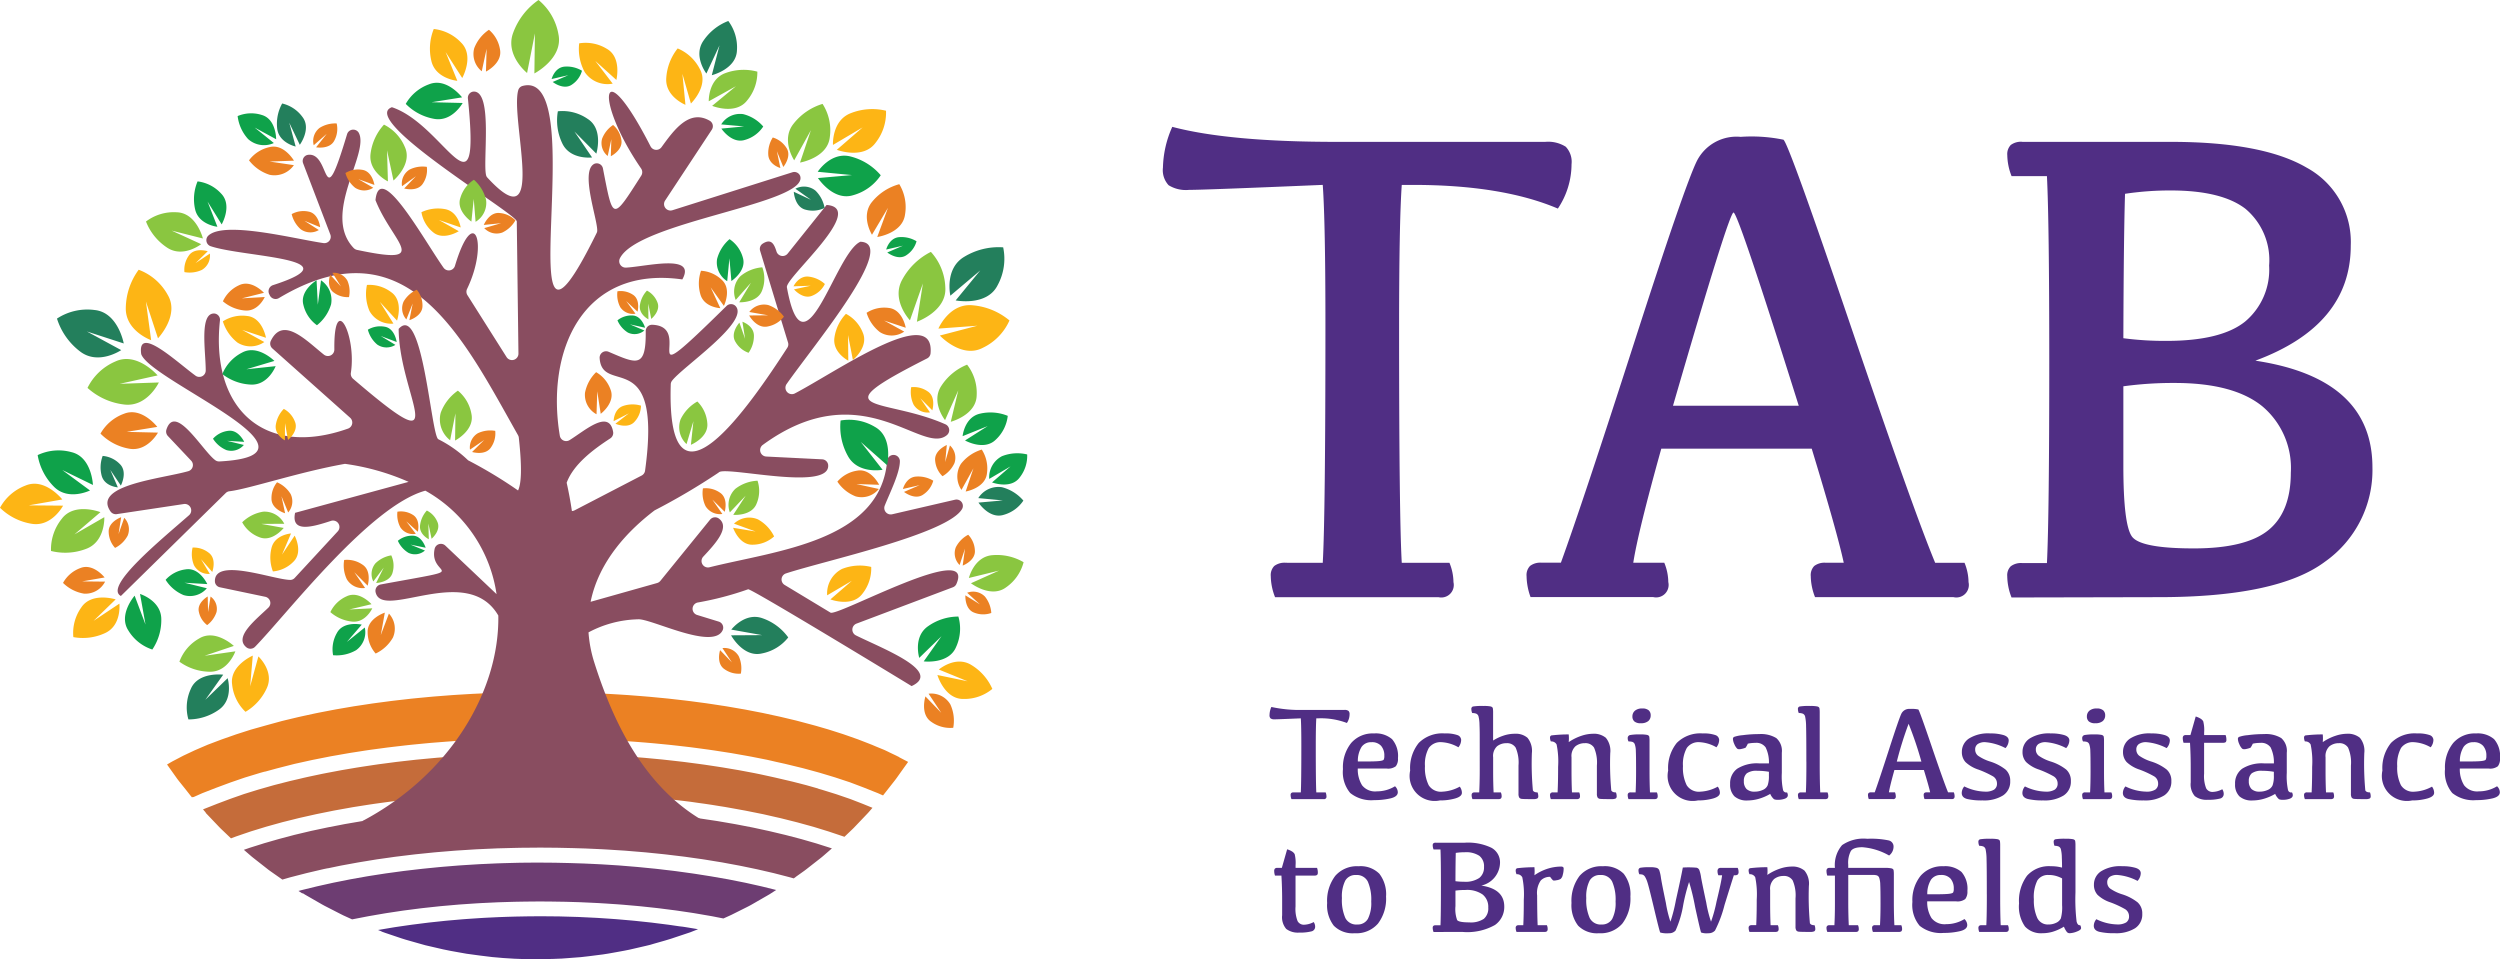 <svg id="Group_23" data-name="Group 23" xmlns="http://www.w3.org/2000/svg" xmlns:xlink="http://www.w3.org/1999/xlink" width="232.926" height="89.377" viewBox="0 0 232.926 89.377">
  <defs>
    <clipPath id="clip-path">
      <rect id="Rectangle_928" data-name="Rectangle 928" width="232.926" height="89.377" fill="none"/>
    </clipPath>
  </defs>
  <g id="Group_22" data-name="Group 22" clip-path="url(#clip-path)">
    <path id="Path_911" data-name="Path 911" d="M60.933,148.384c.117.044.235.085.353.127s.266.089.4.135.265.09.4.135.252.087.379.128c.112.037.222.078.336.113l.382.12c.152.046.308.086.461.131s.307.088.461.131.307.089.461.131.308.09.464.13c.181.046.367.082.55.127s.365.085.549.127.365.088.549.127q.353.076.709.144c.262.051.527.1.791.142.227.04.452.085.68.121.4.063.8.112,1.205.164s.787.106,1.185.146c1.374.137,2.769.209,4.18.209.221,0,.44-.013.661-.017.556-.009,1.112-.021,1.664-.051.3-.016.587-.045.881-.067s.588-.038.88-.067c.235-.023.468-.053.7-.08s.447-.056.671-.085.449-.053.671-.085c.173-.026.346-.053.518-.081.148-.024.293-.053.44-.078.169-.029.338-.06.505-.091s.363-.062.543-.1c.155-.03.309-.06.463-.092.127-.027.253-.059.379-.087s.253-.059.379-.088l.38-.088c.131-.031.263-.058.394-.091s.277-.066.414-.1c.112-.03.222-.065.334-.1s.222-.064.334-.095l.333-.095c.111-.032.223-.062.334-.095s.224-.062.334-.1.2-.06.3-.092.182-.063.275-.093.2-.068.3-.1l.3-.1c.1-.034.2-.066.3-.1s.2-.066.3-.1.2-.065.3-.1.167-.064.252-.1.159-.064.239-.094.153-.061.229-.091l-.009,0-.239-.04-.24-.04-.24-.04-.24-.04-.245-.04-.259-.038L88.7,147.9l-.26-.038-.259-.038-.259-.038-.262-.037c-.1-.015-.211-.026-.316-.04l-.317-.04-.316-.039-.316-.04c-.106-.012-.21-.027-.316-.04s-.232-.024-.348-.037l-.349-.037-.349-.037-.375-.04-.428-.042-.461-.04-.462-.04c-.154-.013-.307-.028-.462-.04-.17-.013-.343-.024-.514-.037-.207-.015-.415-.028-.623-.042-.228-.015-.454-.033-.684-.045-.281-.016-.566-.027-.849-.041-.3-.015-.609-.032-.916-.044q-1.752-.067-3.546-.067c-.42,0-.836.006-1.252.012q-.528.008-1.052.02-.4.01-.8.023c-.245.008-.489.017-.732.027-.206.009-.41.019-.615.029l-.512.024c-.163.009-.326.017-.489.027s-.3.02-.446.03l-.447.03c-.148.01-.3.019-.446.03l-.4.03c-.114.009-.227.02-.341.029l-.341.03-.341.029-.341.03-.322.031-.31.033-.31.033-.31.033-.286.03c-.091.01-.184.019-.275.03l-.256.032-.256.032-.256.032-.256.033-.256.032-.256.032-.243.034-.238.034-.238.035-.237.034-.219.032-.218.032-.218.032-.209.034-.2.034-.2.034-.2.034-.2.034-.2.034-.2.034-.175.03.044.017c.1.038.2.081.3.119" transform="translate(-25.393 -61.594)" fill="#502e84"/>
    <path id="Path_912" data-name="Path 912" d="M48.332,141.2c.065.04.128.083.194.123s.153.086.228.131.153.087.228.131.152.087.228.131l.228.131.228.131c.077.043.152.088.228.131s.151.089.228.131l.231.126c.081.044.166.084.247.127s.166.084.248.127l.248.127.247.127.248.127c.083.041.164.086.248.127s.172.088.26.13.2.089.3.137.181.081.271.123l.249.113.162-.032.177-.034.177-.035.177-.034.177-.035.177-.034.177-.035.177-.034.183-.034.188-.033.188-.032.188-.033.188-.033.2-.034.2-.034.2-.035.2-.034.216-.033.216-.032.216-.033.216-.032.216-.033.216-.032.216-.033.222-.031.231-.03.231-.03.248-.032.253-.033.253-.032c.085-.01.168-.023.253-.033l.261-.031.275-.03.275-.03.275-.03.275-.029.275-.03.282-.03c.112-.011.227-.019.339-.03l.339-.029.339-.03.34-.03c.113-.009.225-.021.339-.03l.368-.026.378-.026.414-.028.446-.03.468-.028c.17-.009.342-.016.512-.024l.513-.024c.179-.008.357-.019.538-.026.257-.01.516-.016.775-.024s.533-.017.8-.023c.321-.008.644-.013.967-.017.455-.006.911-.013,1.37-.013.349,0,.692.006,1.038.01h.053c.878.01,1.75.027,2.609.059.3.011.586.027.879.04s.571.026.854.041c.242.013.483.029.724.044.178.011.354.024.532.036s.356.023.532.035l.494.038.458.04.458.04.4.035.37.035.346.037.346.037.346.037c.115.013.232.024.346.037l.333.038c.1.013.206.027.309.04l.278.036.278.035.278.036.278.035.27.037.256.038.256.038.256.038.256.038.255.038.243.037.221.037.216.037.217.037.217.038.217.037.217.037.217.037.213.038.2.039.2.04.2.039.2.04.2.039.027.005.03-.013c.08-.037.161-.071.241-.109s.165-.072.246-.111.158-.071.236-.109.135-.07.2-.1.135-.07.2-.1l.2-.1.2-.1.2-.1.2-.1c.067-.035.136-.069.2-.1s.15-.075.224-.114l.207-.112c.063-.035.125-.073.188-.108s.125-.073.188-.108.125-.073.188-.109l.188-.108.188-.108c.063-.037.126-.071.188-.109s.126-.071.188-.108.127-.071.188-.108.131-.077.2-.116.116-.076.176-.113.116-.076.175-.113.117-.076.175-.112l.1-.066-.063-.015-.15-.037-.15-.037-.15-.037-.15-.037-.15-.037-.15-.037-.15-.037-.15-.037-.153-.036-.165-.037-.166-.037-.166-.037-.166-.037-.166-.037-.166-.037-.166-.037-.166-.037-.169-.036-.175-.035-.175-.035-.175-.035-.175-.035-.175-.035-.175-.035-.175-.035-.175-.035-.183-.035-.2-.035-.2-.035-.2-.035-.2-.035-.2-.035-.2-.035-.2-.035-.2-.035-.21-.033-.21-.033-.21-.033-.21-.033-.21-.033-.227-.036-.227-.035-.237-.035-.243-.033-.243-.034-.243-.034-.243-.033-.243-.034-.243-.034-.254-.032-.276-.033-.29-.034-.29-.034-.289-.035-.29-.034-.3-.033-.315-.031-.315-.031-.343-.034c-.12-.012-.239-.025-.36-.036l-.374-.035-.4-.033-.4-.033-.4-.033c-.152-.012-.3-.026-.453-.037-.182-.013-.367-.023-.55-.035l-.55-.035c-.184-.011-.365-.024-.55-.034-.249-.014-.5-.025-.753-.037-.294-.014-.588-.028-.885-.04-.424-.016-.852-.029-1.279-.041-.939-.026-1.884-.043-2.838-.043-.161,0-.321,0-.483,0-.441,0-.884,0-1.322.012-.279,0-.556.014-.834.021-.26.007-.519.013-.777.021l-.571.019c-.175.007-.349.016-.523.024l-.523.024c-.173.008-.347.014-.519.023-.131.007-.26.016-.391.024l-.386.024-.387.024-.386.024-.379.025-.349.028-.307.025-.307.025-.307.025-.308.025-.294.027-.283.028-.283.028-.283.028-.257.026-.256.026-.254.026-.239.028-.239.028-.239.028-.239.028-.239.028-.239.028c-.08.01-.16.018-.239.028l-.216.029-.207.028-.207.028-.207.029-.207.028-.208.028-.207.028-.207.028-.2.031c-.066.009-.13.02-.2.031l-.2.031-.2.031-.2.031-.193.031-.184.028-.184.029-.182.03-.174.031-.174.031-.174.031-.174.031-.174.031-.174.031-.174.031-.174.031-.174.031-.166.033-.166.033-.166.033-.166.033-.166.033-.159.032-.157.031-.157.031-.157.031-.156.032-.15.033-.15.034-.15.033-.15.033-.15.034-.15.033-.15.033-.15.034-.15.033-.149.034-.143.035-.143.035-.143.035-.143.035-.143.035-.143.035-.143.035-.143.035-.139.034-.137.034-.132.035-.131.036-.041.01.146.094c.068.042.134.087.2.129" transform="translate(-20.111 -57.972)" fill="#6d3d72"/>
    <path id="Path_913" data-name="Path 913" d="M90.526,135.964l.165-.117.164-.117c.055-.04.11-.077.165-.117s.11-.077.164-.117.11-.077.164-.117.106-.082.16-.122.1-.082.155-.121.1-.082.155-.122l.155-.121.155-.122.155-.121.155-.121c.052-.041.1-.081.155-.122s.1-.08.155-.121.107-.082.159-.125l.156-.13c.049-.041.1-.085.146-.126s.1-.085.146-.127l.146-.126.146-.127.146-.127.106-.091-.031-.011-.115-.039-.119-.038-.119-.038-.119-.038-.119-.038-.118-.038-.119-.037-.119-.038-.118-.038-.119-.038-.119-.038-.119-.038-.124-.036-.124-.036-.124-.035-.124-.036-.124-.036-.124-.036-.124-.036-.124-.035-.124-.036-.124-.036-.124-.036-.127-.034-.132-.035-.134-.035-.134-.035-.134-.035-.134-.035-.134-.035-.134-.035-.134-.035-.134-.035-.134-.035-.138-.034-.14-.033-.141-.034-.14-.033-.14-.034-.14-.033-.141-.034-.14-.033-.14-.033-.14-.034-.141-.033-.146-.032-.146-.031-.15-.033-.153-.033-.152-.033-.153-.033-.153-.033-.153-.033-.153-.033-.153-.033-.157-.031-.16-.031-.16-.031-.16-.031-.16-.031-.16-.031-.16-.031-.16-.031-.16-.031-.164-.031-.173-.031-.177-.031-.177-.03-.177-.031-.177-.031-.177-.03-.177-.031-.177-.03-.177-.031-.178-.03-.186-.028-.186-.028-.187-.028-.2-.03-.2-.03-.2-.031-.2-.03-.2-.03-.2-.029c-.232-.033-.469-.063-.7-.094s-.49-.067-.739-.1-.529-.064-.794-.1-.543-.064-.817-.094q-.461-.051-.926-.1c-.321-.033-.641-.064-.965-.094-.379-.034-.762-.065-1.145-.1-.432-.034-.864-.068-1.3-.1q-.82-.055-1.65-.1c-.955-.049-1.923-.083-2.9-.107-.925-.023-1.856-.04-2.8-.04-.112,0-.223,0-.336,0q-1.446,0-2.867.046-.843.024-1.675.062-.668.03-1.33.066-.57.032-1.135.07c-.328.022-.652.047-.977.071s-.623.047-.932.074c-.277.024-.551.05-.827.076s-.53.05-.792.077l-.761.08c-.232.026-.462.053-.692.08l-.206.024-.207.024-.206.024-.2.024-.2.026-.2.027-.192.026-.184.024-.184.024-.184.025-.184.024-.184.024-.183.025-.175.027-.175.027-.175.027-.175.027L51,130.63l-.175.027-.175.027-.166.026-.166.025-.164.026-.159.027-.159.028-.159.027-.159.027-.159.028-.159.027-.159.027-.159.028-.159.027-.159.027-.153.029-.152.03-.153.03-.152.03-.146.028-.146.028-.146.028-.146.028-.146.028-.146.028-.146.028-.14.03-.141.03-.14.03-.141.03-.14.03-.14.03-.141.03-.14.03-.141.03-.14.03-.14.03-.136.032-.135.032-.134.032-.135.032-.131.031-.13.031-.131.031-.13.031-.13.031-.13.031-.13.031-.129.031-.125.033-.125.033-.125.033-.125.033-.125.033-.125.033-.125.033-.125.033-.125.033-.125.033-.125.033-.122.034-.12.034-.12.035-.12.035-.12.034-.12.035-.12.035-.12.034-.12.035-.12.035-.12.034-.12.035-.115.037-.114.036-.113.035-.113.036-.112.035-.113.036-.113.035-.113.035-.113.036-.113.035-.112.036-.113.035-.107.038-.108.038-.108.037-.108.038-.092.032.024.021.174.15c.058.049.115.1.174.15s.11.1.166.144.1.091.155.134l.172.141c.06.049.124.1.185.145s.123.1.184.145l.185.145.185.145c.062.049.123.1.185.145s.122.1.184.145.11.088.167.131.109.088.165.13.127.091.191.138.132.092.2.14.132.093.2.14l.2.14.2.141.2.14.09.064.056-.016.125-.036.128-.037.128-.037.128-.037.128-.037.132-.035.134-.034.134-.035.134-.035.135-.035.134-.034.134-.035.135-.035.134-.034.134-.035.134-.035.137-.034.141-.033.141-.033.141-.033.141-.033.141-.033.141-.033.141-.033.141-.033.141-.033.141-.033.144-.033.155-.032.155-.032L47,135.15l.155-.032.155-.033.155-.032.155-.032.155-.033.155-.032.155-.032.16-.031.163-.03.163-.03.163-.03.163-.03.163-.03.163-.03.163-.03.163-.03.168-.031.177-.03.181-.03.181-.03.181-.029.181-.03.181-.03.181-.03.181-.03.181-.029.182-.03.192-.027.191-.027.192-.027.192-.027.2-.028.205-.029.2-.029.205-.029.207-.028.218-.026.218-.027.218-.027.218-.026.218-.027.218-.027.218-.026.233-.028.253-.026.254-.026.254-.026.254-.026.254-.026.254-.026c.085-.008.169-.018.254-.026l.267-.024.293-.024.306-.025.306-.026.306-.025.306-.025.317-.024c.11-.008.223-.014.334-.021l.36-.023.385-.024.385-.025.392-.024c.142-.008.288-.012.431-.019l.446-.02.523-.023c.176-.008.35-.017.527-.024.2-.007.407-.01.61-.016l.7-.019c.288-.007.575-.015.864-.02.4-.006.8-.009,1.206-.01.2,0,.4-.006.6-.006,1.042,0,2.067.019,3.086.047.383.01.767.02,1.147.035.3.012.589.026.883.04.228.01.458.019.684.031l.574.034c.183.01.365.023.547.035s.35.021.525.033c.148.01.3.017.447.028s.264.023.4.033.265.022.4.033l.4.033.4.033c.113.01.227.018.339.028l.313.032.313.032.313.031.313.032.313.032.307.033c.087.009.172.021.258.031l.259.031.258.031.258.031.258.031.258.031.254.032.239.034.24.034.225.032.221.031.221.031.22.031.221.031.214.033.207.033.206.034.206.034.207.034.206.034.207.034.193.031.193.031.182.034.181.034.182.034.182.034.182.033.182.034.182.034.182.034.182.034.173.035.172.035.171.036.171.035.164.034.163.034.163.034.163.034.163.034.162.034.154.036.154.036.155.035.154.036.154.036.154.035.155.036.154.036.154.035.154.036.147.038.146.038.146.037.146.038.142.037.14.036.14.036.14.036.14.037.141.036.138.037.133.038.133.038.026.008.033-.023.164-.117" transform="translate(-16.391 -54.262)" fill="#894d60"/>
    <path id="Path_914" data-name="Path 914" d="M32.786,126.374c.058.063.119.123.177.185s.11.114.164.172.1.108.155.162l.155.163.155.163c.052.053.1.109.155.162s.1.109.155.163.1.109.155.163l.163.164c.053.053.11.1.164.156s.11.1.164.156l.164.156.163.156.164.156.113.108.071-.027.1-.038.1-.038.1-.038.1-.038.107-.036.107-.037.107-.036.107-.037.107-.037.107-.036.107-.037.107-.036.109-.037.109-.037.109-.037.109-.037.111-.037.114-.035.114-.035.114-.035.114-.035.114-.035.114-.035.114-.035.114-.035.114-.035.114-.035.114-.035.114-.035.117-.034.119-.033.119-.033.119-.033.119-.033.119-.033.119-.033.119-.033.119-.033.119-.033.119-.033.12-.033.119-.033.124-.031.124-.031.124-.031.124-.031.124-.031.124-.031.124-.031.124-.031.128-.032.127-.032.128-.032.127-.032.131-.031.134-.03.132-.03.133-.03.133-.03.133-.03.133-.03.133-.03.133-.03.133-.03.133-.03.133-.03.135-.029.139-.028.138-.028.139-.028.138-.028.139-.028.139-.028.138-.028.14-.028.144-.029.143-.029.144-.029.147-.028.15-.027.15-.027.15-.027.15-.027.15-.027.15-.027.15-.027.15-.027.15-.027.15-.027.15-.027.157-.025.157-.024.157-.025.164-.026.164-.026.164-.026.164-.026.164-.026.164-.026.562-.084c.191-.028.385-.053.577-.08l.6-.082.622-.081c.213-.027.429-.051.642-.076s.431-.052.649-.077q.352-.039.708-.076c.24-.026.484-.048.727-.072s.5-.051.752-.074c.277-.025.558-.045.837-.068s.569-.048.857-.069c.324-.024.65-.045.977-.066.35-.023.7-.045,1.054-.065.4-.022.812-.04,1.219-.058.5-.022,1-.042,1.511-.058q1.144-.036,2.308-.048c.454-.005.906-.012,1.364-.012q2.006,0,3.955.067,1.135.038,2.248.1c.5.027,1,.059,1.493.092.4.027.806.057,1.207.088.355.028.712.054,1.064.085.322.028.638.061.956.092.286.028.575.055.859.084s.543.061.813.092q.377.043.752.088c.242.03.484.059.723.09s.461.063.692.1c.216.03.435.058.649.089l.628.094c.206.031.41.065.615.1s.4.061.593.094.375.064.562.1.369.066.553.1l.165.03.165.03.165.03.165.03.163.03.153.031.15.03.15.031.15.03.15.03.15.03.15.031.15.03.15.03.15.03.15.031.143.033.143.032.143.033.143.033.144.033.143.032.144.033.143.033.139.031.138.031.138.031.134.033.132.033.132.033.132.033.132.034.132.033.132.033.132.033.132.033.132.033.132.033.132.033.127.035.127.035.127.035.126.035.127.035.127.035.127.035.127.035.127.035.127.035.125.035.123.034.118.036.118.036.118.036.118.037.118.036.117.036.118.036.118.036.118.037.118.036.117.036.118.036.114.038.112.038.113.038.113.038.113.038.113.038.112.038.113.038.113.038.113.038.113.038.112.038.11.04h0l0,0,.138-.131.138-.132c.048-.046.1-.091.145-.138s.1-.1.153-.146.1-.1.153-.146.1-.1.148-.144.086-.092.13-.137.087-.092.131-.137.087-.091.13-.137.087-.092.131-.137l.135-.141.145-.153.146-.152c.048-.052.1-.1.145-.153s.1-.1.146-.153.094-.1.139-.15.082-.1.124-.142.082-.1.123-.143.076-.088.114-.132l-.014-.006-.1-.041-.1-.04-.1-.041-.1-.041-.1-.041-.1-.04-.1-.041-.1-.041-.1-.04-.1-.039-.1-.039-.1-.039-.1-.039-.1-.039-.1-.038-.1-.039-.1-.039-.1-.039-.1-.039-.1-.039-.106-.038-.108-.037-.108-.037-.109-.037-.108-.037-.108-.037-.108-.037-.108-.037-.109-.037-.108-.037-.108-.037-.108-.037-.11-.036-.113-.035-.112-.035-.113-.035-.112-.035-.113-.035-.112-.035-.113-.035-.112-.035-.113-.035-.113-.035-.112-.035-.114-.034-.117-.033-.116-.033L89.8,124.1l-.117-.033-.117-.033-.117-.033-.116-.033-.117-.033-.117-.033-.118-.033c-.04-.011-.078-.023-.119-.034l-.12-.034c-.135-.037-.278-.071-.415-.107l-.415-.107c-.138-.035-.275-.071-.415-.106l-.421-.1c-.142-.034-.288-.067-.43-.1l-.43-.1c-.144-.033-.285-.067-.43-.1s-.3-.065-.455-.1-.307-.065-.46-.1-.3-.066-.459-.1l-.466-.095-.477-.091-.483-.091c-.166-.031-.328-.064-.5-.094s-.344-.058-.515-.087l-.515-.087c-.173-.029-.342-.059-.515-.087s-.37-.058-.555-.086-.389-.059-.583-.088-.364-.056-.548-.082-.4-.055-.6-.082-.426-.056-.64-.084-.424-.057-.64-.084-.444-.051-.667-.077-.447-.051-.672-.076c-.242-.027-.483-.055-.728-.08-.274-.028-.552-.052-.829-.078s-.551-.055-.83-.078-.589-.046-.883-.069c-.371-.029-.739-.059-1.113-.084-.4-.027-.8-.049-1.208-.073q-.853-.049-1.717-.084c-1.572-.065-3.168-.1-4.785-.1-.757,0-1.508.009-2.256.024-.579.012-1.157.025-1.729.045-.39.013-.777.032-1.164.049s-.755.035-1.13.055c-.3.016-.59.035-.884.053s-.568.035-.849.055-.541.042-.811.063c-.254.02-.509.038-.762.059-.224.019-.443.041-.665.062s-.441.041-.661.062-.441.041-.659.063-.419.048-.63.071l-.611.069c-.193.023-.39.044-.582.067s-.371.049-.556.073l-.557.073c-.177.024-.358.045-.534.07s-.343.051-.515.076l-.512.077-.512.077-.492.078c-.16.026-.317.053-.475.08l-.475.081c-.158.027-.319.052-.475.08s-.306.058-.46.087l-.458.087c-.148.028-.3.055-.445.084l-.441.086c-.145.03-.286.061-.43.091l-.43.091c-.143.03-.289.059-.43.091s-.281.063-.422.095-.277.064-.417.1l-.124.029-.124.028-.121.028-.121.028-.121.028-.121.028-.121.028-.118.03-.117.03-.117.03-.117.03-.117.03-.117.03-.117.03-.117.03-.117.03-.117.03-.117.03-.117.03-.117.031-.113.032-.113.032-.113.032-.113.033-.114.032-.113.032-.114.032-.113.032-.113.033-.113.032-.113.032-.114.032-.112.033-.109.034-.11.034-.109.034-.11.034-.109.034-.11.034-.109.034-.11.034-.109.034-.109.034-.108.034-.107.033-.1.035-.1.035-.1.036-.1.035-.1.035-.1.035-.1.035-.1.035-.1.035-.1.035-.1.035-.1.036-.1.036-.1.037-.1.038-.1.038-.1.037-.1.038-.1.038-.1.037-.1.038-.1.037-.1.038-.1.038-.1.037-.1.04-.1.04-.1.039-.1.04-.1.039-.1.04-.1.039-.1.039-.1.04-.1.039-.1.04-.1.039-.094.041-.023.01c.038.042.073.086.11.127.051.057.1.116.151.172" transform="translate(-13.631 -50.649)" fill="#c56c3a"/>
    <path id="Path_915" data-name="Path 915" d="M29.276,120.788l.092-.041.093-.041.092-.041.093-.041.092-.041.093-.042.092-.041.093-.041.094-.041.1-.039.1-.039.1-.039.1-.039.1-.039.1-.039.1-.039.1-.039.1-.039.1-.039.1-.039.1-.039.1-.039.1-.037.1-.037.1-.037.1-.037.1-.037.1-.037.1-.037.1-.037.1-.037.1-.037.1-.037.1-.037.1-.037.1-.035.1-.034.1-.035.1-.034.1-.035.1-.034.1-.035.1-.034.1-.035.1-.035.1-.034.1-.034.1-.035.106-.034.109-.033.109-.033.109-.033.109-.033.109-.033.109-.033.109-.033.109-.033.109-.033.109-.033.109-.033.109-.033.109-.033.112-.031.113-.031.113-.031L36,118.4l.113-.031.113-.031.113-.031.113-.031.113-.031.113-.031.113-.031.113-.031.113-.031.114-.03c.128-.033.263-.064.392-.1l.392-.1c.13-.032.26-.065.392-.1s.259-.065.392-.1.272-.059.406-.09l.414-.091.413-.092c.139-.03.274-.062.414-.091s.286-.056.427-.085l.428-.085.427-.084c.144-.028.283-.058.428-.085s.3-.052.447-.078l.454-.08.455-.08c.153-.026.3-.053.457-.079s.315-.048.471-.073l.471-.073c.161-.025.321-.051.484-.076s.345-.052.519-.076.331-.045.5-.067l.5-.067c.173-.023.343-.048.518-.07s.37-.045.555-.067.374-.044.561-.065l.561-.065.57-.062c.193-.02.39-.038.586-.057l.606-.059c.221-.02.44-.042.663-.062s.461-.035.692-.054l.691-.055c.235-.017.469-.035.706-.051.285-.019.574-.035.861-.052s.571-.037.86-.052c.313-.016.629-.028.943-.042.387-.017.772-.037,1.163-.05.455-.016.916-.025,1.376-.036q1.071-.024,2.157-.031c.234,0,.466-.006.7-.006,1.14,0,2.264.02,3.378.05q1.064.03,2.109.077.668.03,1.329.067c.4.023.8.046,1.2.073.3.02.6.043.9.066s.588.045.881.069.56.047.838.073c.236.021.469.045.7.068s.471.044.7.068.45.049.676.074l.666.077c.2.023.4.045.6.069s.381.05.572.075.378.051.566.076.379.05.566.077l.554.08c.182.027.361.056.542.084l.512.079c.165.027.334.051.5.078s.318.057.479.084l.48.085c.173.03.347.06.518.091l.465.086c.153.029.3.06.455.09l.455.09c.15.031.3.059.455.09l.443.1c.145.031.286.063.43.1l.426.094c.141.032.287.062.426.095s.275.067.414.1.274.068.411.1l.411.1c.136.034.277.066.412.1s.263.073.4.108l.392.107.389.106c.128.036.26.07.387.106s.249.076.375.113l.375.113.112.034.112.034.112.034.112.034.112.034.112.034.109.035.107.036.108.035.107.036.108.035.107.036.108.036.107.035.108.036.107.035.108.036.107.035.108.036.1.038.1.038.1.038.1.038.1.038.1.038.1.038.1.038.1.038.1.038.1.038.1.038.1.038.1.04.1.04.1.04.1.04.1.04.1.04.1.04.1.04.1.04.1.04.1.039.1.04.1.039.094.042c.033.013.062.028.095.042l.094.042.094.042.095.042.013.006.019-.024c.045-.055.087-.112.131-.167s.087-.112.131-.167.087-.112.131-.167l.131-.167.131-.167c.045-.058.092-.116.137-.174s.1-.126.15-.191.1-.127.15-.191.092-.122.138-.184.082-.118.125-.175.082-.118.125-.176.088-.124.132-.186.1-.135.143-.2.1-.134.143-.2.1-.134.144-.2.1-.134.143-.2.091-.124.134-.188l-.007,0-.087-.048-.088-.046-.088-.046-.088-.046-.088-.046-.088-.046-.088-.046-.088-.046-.088-.046L95,117.043,94.91,117l-.088-.046-.091-.044-.092-.044-.092-.044-.092-.043-.092-.044-.092-.044-.092-.044-.092-.044L94,116.558l-.092-.043-.092-.044c-.031-.015-.06-.03-.092-.044l-.094-.042-.1-.041-.1-.041-.1-.041-.1-.041-.1-.041-.1-.041-.1-.041-.1-.041c-.107-.045-.21-.092-.32-.137s-.22-.086-.329-.13-.221-.086-.331-.129l-.332-.128c-.112-.042-.218-.087-.332-.128s-.229-.08-.342-.12l-.342-.121-.342-.121c-.115-.04-.227-.08-.343-.119s-.236-.075-.353-.113l-.352-.113c-.118-.038-.235-.076-.354-.113s-.236-.076-.357-.112-.245-.071-.365-.106l-.365-.106-.365-.107c-.123-.034-.244-.07-.368-.1s-.252-.066-.376-.1l-.376-.1-.375-.1c-.127-.033-.251-.066-.378-.1s-.258-.061-.386-.092l-.386-.092-.386-.092c-.13-.03-.257-.062-.387-.091s-.265-.057-.4-.086l-.4-.087-.4-.087c-.135-.028-.267-.059-.4-.086s-.277-.053-.414-.08l-.414-.08-.414-.08c-.139-.026-.274-.054-.415-.08s-.287-.049-.429-.074l-.435-.075c-.15-.026-.3-.053-.451-.078s-.285-.05-.43-.073-.3-.044-.441-.067l-.45-.069-.467-.071-.47-.07-.482-.064-.482-.064-.482-.064-.488-.06c-.17-.021-.344-.039-.515-.059l-.538-.062c-.181-.02-.358-.042-.539-.061s-.372-.036-.557-.055l-.559-.053c-.206-.019-.409-.04-.616-.059l-.638-.053c-.215-.018-.432-.034-.649-.051-.241-.019-.479-.039-.721-.056s-.518-.033-.777-.05q-.432-.027-.867-.052-.489-.027-.981-.051c-.432-.02-.865-.04-1.3-.056Q63.761,111,61.573,111c-.559,0-1.112.006-1.666.014-.437.006-.871.016-1.3.027-.329.008-.66.015-.988.025-.29.01-.577.023-.866.035l-.769.033c-.248.012-.5.023-.742.036-.214.012-.425.026-.638.038s-.426.024-.638.038-.422.026-.631.041c-.186.013-.369.029-.554.043l-.552.043c-.184.015-.37.027-.553.043l-.537.049-.516.049-.494.047c-.163.016-.33.03-.493.048s-.318.037-.479.054l-.479.055c-.16.019-.321.035-.479.055s-.319.036-.476.056-.3.04-.45.06l-.44.058-.455.06c-.148.02-.3.039-.444.06s-.289.045-.434.066l-.429.065-.425.064c-.141.022-.285.042-.425.064s-.275.048-.414.071l-.414.071-.414.071-.414.071-.4.076-.4.077-.4.077c-.131.026-.266.051-.4.077l-.392.08-.387.084-.387.084c-.128.028-.26.055-.387.084l-.383.086c-.128.029-.252.06-.378.09l-.378.091c-.126.03-.253.059-.378.09l-.375.092c-.125.031-.244.065-.367.1l-.365.1-.365.1c-.12.033-.245.064-.364.1s-.236.07-.356.1-.238.069-.356.1l-.356.1c-.117.035-.239.069-.356.1s-.23.074-.347.111l-.346.111-.347.111c-.114.038-.234.073-.346.111s-.223.08-.337.119l-.336.118-.1.035-.1.035-.1.035-.1.035-.1.035-.1.035-.1.036-.1.038-.1.038-.1.038-.1.038-.1.038-.1.038-.1.038-.1.038-.1.038-.1.038-.1.038-.1.038-.1.039-.094.041-.094.04-.094.04-.094.041-.095.04-.094.04-.094.041-.094.04-.094.041-.094.04-.095.04-.094.041-.092.042-.091.043-.091.043-.091.043-.091.043-.091.043-.091.042-.091.043-.091.043-.091.043-.091.043-.091.043-.088.045c-.03.015-.058.031-.088.045l-.087.046-.087.046-.087.046-.087.046-.088.045-.087.046-.087.046-.087.045-.087.046-.087.046-.085.048-.084.049-.084.049-.083.049-.084.049-.067.04.035.049c.051.074.105.146.157.221s.1.143.153.216.1.145.154.216.1.145.153.216.1.145.154.216.093.134.142.2.1.133.153.2.108.136.161.2.107.136.16.2l.161.2.16.2.143.182c.047.059.092.119.139.177s.092.12.139.178l.157.188,0,.005h0l.092-.041" transform="translate(-11.254 -46.52)" fill="#eb8123"/>
    <path id="Path_916" data-name="Path 916" d="M96.2,52.287l-5.865,1.359a.6.6,0,0,1-.688-.8c.487-1.216,1.432-3.092,1.414-4.18a.594.594,0,0,0-1.185,0c-.633,7.511-10.349,8.364-16.558,9.918a.6.6,0,0,1-.584-.984c1.153-1.23,2.533-2.741,1.47-3.551a.6.6,0,0,0-.829.1l-4.629,5.7a.6.6,0,0,1-.3.2l-6.2,1.75c.776-3.829,3.555-6.691,5.963-8.519a61.007,61.007,0,0,0,5.948-3.509.4.4,0,0,1,.138-.088c1.216-.392,10.307,1.793,10.084-.637a.588.588,0,0,0-.562-.522l-5.215-.26a.6.6,0,0,1-.314-1.084c9.258-6.769,14.838,1.041,17.158-.914a.6.6,0,0,0-.132-1c-5.753-2.552-11.963-.957-1.724-6.138a.591.591,0,0,0,.327-.459c.446-4.774-8.782,1.7-12.653,3.722a.6.6,0,0,1-.763-.873c2.593-3.7,10.479-13.12,6.886-13.266-2.351,1-5.244,13.093-6.855,4.239-.125-.915,7.515-7.376,3.7-7.667l-3.631,4.539a.6.6,0,0,1-1.032-.19c-.224-.72-.5-1.256-1.3-.736a.58.58,0,0,0-.228.658c.472,1.553,2.2,7.254,2.6,8.546a.578.578,0,0,1-.069.49c-3.435,5.3-11.275,16.807-10.859,3.419a.568.568,0,0,1,.091-.306c.852-1.231,7.421-5.6,5.917-7.033a.594.594,0,0,0-.815.031c-9.11,8.961-2.77,1.9-6.925,1.745a.59.59,0,0,0-.6.6c.04,3.514-.842,3.036-3.459,1.917a.6.6,0,0,0-.834.6c.245,3.55,5.855-1.29,4.232,10.478a.6.6,0,0,1-.315.451l-6.253,3.245a.6.6,0,0,1-.248.065q-.206-1.386-.489-2.637c.642-1.733,2.494-3.109,4.065-4.132a.605.605,0,0,0,.264-.609c-.374-2.156-2.617-.116-4.07.777a.6.6,0,0,1-.895-.406c-1.328-7.931,2.124-15.89,11.413-14.572,1.353-2.424-3.348-1.2-5.257-1.1a.6.6,0,0,1-.568-.85c1.667-3.464,17.695-5.1,16.8-7.7a.582.582,0,0,0-.728-.331L69.864,25.318a.6.6,0,0,1-.679-.9l4.351-6.6a.59.59,0,0,0-.181-.833c-1.936-1.132-3.36.885-4.51,2.465a.6.6,0,0,1-1.014-.085c-4.688-9.164-5.3-4.372-.88,2.063a.606.606,0,0,1,.013.665c-2.724,4.267-2.616,4.2-3.567-.658a.585.585,0,0,0-.787-.45c-1.384.644.307,5.21.253,6.262a.5.5,0,0,1-.059.2c-8.791,17.845-.206-15.537-6.909-13.707a.566.566,0,0,0-.387.384c-.781,2.663,2.774,14.285-2.874,8.158a.486.486,0,0,1-.1-.148c-.4-1.055.692-8.038-1.229-7.87a.583.583,0,0,0-.489.654c1.2,11.842-2.132,2.445-7.082.8-3.182,1.155,11.637,9.933,11.634,10.641l.155,12.321a.6.6,0,0,1-1.1.329l-3.657-5.785a.6.6,0,0,1-.027-.581c2.026-4.19.649-8.068-1.131-2.146a.6.6,0,0,1-1.057.185c-1.825-2.577-5.95-10.123-6.349-6.306,1.569,3.982,5.374,6.141-1.707,4.639a.627.627,0,0,1-.318-.171c-3.05-3.182,1.585-8.92.441-10.785a.6.6,0,0,0-1.063.177c-2.4,8.011-1.448,1.548-3.674,1.925a.583.583,0,0,0-.417.79l2.532,6.627a.594.594,0,0,1-.637.8C34.7,28,28.007,26.242,26.591,27.722a.59.59,0,0,0,.264.949c3.081,1.036,13.594,1.107,5.8,3.624a.6.6,0,0,0-.361.82l.061.131a.6.6,0,0,0,.853.254C45.174,26.344,50.351,37.2,55.484,46.279a.61.61,0,0,1,.074.232c.3,2.758.246,4.25-.071,4.915a42.06,42.06,0,0,0-4.655-2.81,11.347,11.347,0,0,0-2.77-1.961c-.683-.321-1.452-12.82-3.7-10.281.044,6.324,5.456,12.969-4.252,4.642a.609.609,0,0,1-.2-.554c.548-3.573-1.608-7.634-1.54-2.164a.6.6,0,0,1-.97.475c-1.654-1.317-3.812-3.629-4.947-1.29a.6.6,0,0,0,.139.706l7.252,6.464a.6.6,0,0,1-.205,1.011C31.856,48.42,26.829,43.833,27.71,35.6a.582.582,0,0,0-.5-.66c-1.443-.095-.82,3.525-.823,5.318a.6.6,0,0,1-.944.479c-1.744-1.27-5.462-4.794-5.067-2.016.83,2.482,18.3,9.413,7.294,10a.594.594,0,0,1-.373-.1c-1.163-.817-3.746-5.388-4.571-2.871a.608.608,0,0,0,.132.6l2.171,2.3a.593.593,0,0,1-.263.978c-2.487.713-8.991,1.288-7.246,3.758a.6.6,0,0,0,.575.245l6.264-.943a.6.6,0,0,1,.482,1.037c-2.591,2.276-7.988,6.665-6.359,7.532l9.771-9.594a.594.594,0,0,1,.358-.165c1.769-.209,6.5-1.8,10.748-2.552a22.03,22.03,0,0,1,5.93,1.679L34.713,53.509c-.4,1.918,1.65,1.307,3.359.747a.6.6,0,0,1,.625.97l-4.016,4.345a.558.558,0,0,1-.414.189c-1.581-.017-7.114-2.149-7.025.156a.58.58,0,0,0,.47.531l4.221.885a.594.594,0,0,1,.292,1.01c-1.175,1.131-3.232,2.722-2.058,3.69a.6.6,0,0,0,.813-.04c2.983-3.06,10.682-13.128,15.871-14.547a13.253,13.253,0,0,1,6.632,9.639l-4.771-4.52a.6.6,0,0,0-1,.311c-.58,2.738,4.03,1.651-5.017,3.308a.6.6,0,0,0-.484.708c.576,2.73,8.529-2.8,11.436,2.188.121,7-4.46,14.815-12.669,19.15,7.885,1.6,14.277.55,21.961.772,4.571.132,14.034,1.14,11.55.078-6.66-2.846-9.944-9.465-11.888-15.59a12.1,12.1,0,0,1-.551-2.842,10.278,10.278,0,0,1,4.583-1.216c1.149-.136,7.1,2.97,7.932.981a.589.589,0,0,0-.389-.77l-2.017-.62a.6.6,0,0,1,.046-1.153,29.063,29.063,0,0,0,4.709-1.234c0-.271,15.241,9.018,15.24,9.017,2.934-1.361-2.766-3.514-5.2-4.729a.6.6,0,0,1,.06-1.09L96,60.445a.571.571,0,0,0,.324-.3C98.168,56.008,85.1,63.278,84.585,62.8l-4.261-2.572a.594.594,0,0,1,.127-1.075c3.664-1.2,15.172-3.689,16.423-6.037a.592.592,0,0,0-.677-.827" transform="translate(-7.219 -5.729)" fill="#894d60"/>
    <path id="Path_917" data-name="Path 917" d="M206.533,121.351q.049-.846.049-4.342,0-1.869-.049-2.558-2.162.092-2.442.092a.6.6,0,0,1-.372-.085.4.4,0,0,1-.1-.323,1.912,1.912,0,0,1,.17-.743,12.491,12.491,0,0,0,3,.274h3.806a.6.6,0,0,1,.375.088.4.4,0,0,1,.106.319,1.458,1.458,0,0,1-.249.81,6.832,6.832,0,0,0-2.643-.433h-.207q-.048.689-.049,2.631,0,3.423.049,4.269h.871a.95.95,0,0,1,.073.353.227.227,0,0,1-.274.274h-2.984a1.066,1.066,0,0,1-.08-.383.237.237,0,0,1,.064-.186.306.306,0,0,1,.21-.058Z" transform="translate(-85.336 -47.523)" fill="#502e84"/>
    <path id="Path_918" data-name="Path 918" d="M218.3,117.638a2.322,2.322,0,0,1,1.681.536,2.4,2.4,0,0,1,.548,1.766,1.121,1.121,0,0,1-.2.755,1.186,1.186,0,0,1-.852.214h-2.692a2.8,2.8,0,0,0,.4,1.559,1.537,1.537,0,0,0,1.368.566,3.229,3.229,0,0,0,1.7-.475.784.784,0,0,1,.261.555q0,.408-.673.572a6.445,6.445,0,0,1-1.52.164,3.135,3.135,0,0,1-2.238-.661,3.022,3.022,0,0,1-.679-2.226,3.615,3.615,0,0,1,.764-2.433,2.651,2.651,0,0,1,2.128-.892m-.231.816a1.073,1.073,0,0,0-.926.436,2.478,2.478,0,0,0-.347,1.361h.627q1,0,1.36-.04c.242-.027.382-.07.421-.131a.7.7,0,0,0,.058-.341,1.368,1.368,0,0,0-.3-.945,1.129,1.129,0,0,0-.889-.341" transform="translate(-90.28 -49.303)" fill="#502e84"/>
    <path id="Path_919" data-name="Path 919" d="M228.942,123.88a2.336,2.336,0,0,1-2.765-2.783,3.723,3.723,0,0,1,.8-2.573,3.107,3.107,0,0,1,2.43-.886,3.247,3.247,0,0,1,1.157.149.5.5,0,0,1,.365.447,1.118,1.118,0,0,1-.256.695,3.524,3.524,0,0,0-1.559-.476,1.334,1.334,0,0,0-1.2.539,3.131,3.131,0,0,0-.357,1.69,3.632,3.632,0,0,0,.347,1.781,1.337,1.337,0,0,0,1.267.6,3.7,3.7,0,0,0,1.627-.469.977.977,0,0,1,.2.573q0,.348-.63.53a5.123,5.123,0,0,1-1.422.182" transform="translate(-94.792 -49.303)" fill="#502e84"/>
    <path id="Path_920" data-name="Path 920" d="M236.771,115.919q0-.45-.021-.965a3.355,3.355,0,0,0-.086-.728.391.391,0,0,0-.213-.274,1.017,1.017,0,0,0-.38-.061.946.946,0,0,1-.08-.372.22.22,0,0,1,.152-.237,5.346,5.346,0,0,1,1-.049,3.023,3.023,0,0,1,.651.045c.114.031.179.087.2.171a2.507,2.507,0,0,1,.024.429v2.576a4.244,4.244,0,0,1,.917-.441,3.309,3.309,0,0,1,1.123-.192,1.66,1.66,0,0,1,1.161.375,1.908,1.908,0,0,1,.411,1.428,27.225,27.225,0,0,0,.095,3.471c.063.131.208.193.435.189a.992.992,0,0,1,.067.354.225.225,0,0,1-.1.219.915.915,0,0,1-.384.055c-.564,0-.91-.006-1.036-.021a.325.325,0,0,1-.256-.127.71.71,0,0,1-.067-.357v-2.624a3.486,3.486,0,0,0-.265-1.669.94.94,0,0,0-.856-.414,1.386,1.386,0,0,0-.874.286,1.234,1.234,0,0,0-.368,1.029V119.3q0,1.079.043,1.986h.676a.8.8,0,0,1,.073.341.3.3,0,0,1-.067.226.4.4,0,0,1-.256.06h-2.393a.96.96,0,0,1-.08-.365.262.262,0,0,1,.067-.2.312.312,0,0,1,.22-.064h.42q.049-.968.049-2.107Z" transform="translate(-98.905 -47.457)" fill="#502e84"/>
    <path id="Path_921" data-name="Path 921" d="M250.345,118.469a4.8,4.8,0,0,1,1.19-.591,3.494,3.494,0,0,1,1.05-.189,1.756,1.756,0,0,1,1.222.375,1.908,1.908,0,0,1,.411,1.428,27.23,27.23,0,0,0,.095,3.471c.063.131.208.193.435.189a.989.989,0,0,1,.067.353.224.224,0,0,1-.1.219.915.915,0,0,1-.384.055q-.846,0-1.035-.022a.323.323,0,0,1-.256-.127.7.7,0,0,1-.067-.357v-2.624a3.484,3.484,0,0,0-.265-1.669.94.94,0,0,0-.856-.414,1.384,1.384,0,0,0-.874.286,1.234,1.234,0,0,0-.369,1.029v1.285q0,1.078.042,1.986h.676a.8.8,0,0,1,.073.34.3.3,0,0,1-.067.226.394.394,0,0,1-.256.061h-2.393a.976.976,0,0,1-.08-.365.262.262,0,0,1,.067-.2.313.313,0,0,1,.22-.064h.421q.048-.969.048-2.375a7.944,7.944,0,0,0-.139-2.083.54.54,0,0,0-.536-.286.831.831,0,0,1-.08-.353.2.2,0,0,1,.128-.21,13.919,13.919,0,0,1,1.614-.094,3.491,3.491,0,0,1,0,.719" transform="translate(-104.19 -49.324)" fill="#502e84"/>
    <path id="Path_922" data-name="Path 922" d="M263.139,121.452h.646a.758.758,0,0,1,.078.341.3.3,0,0,1-.067.225.4.4,0,0,1-.261.061h-2.393a1.044,1.044,0,0,1-.073-.365.269.269,0,0,1,.064-.2.309.309,0,0,1,.222-.064h.451q.043-.846.043-1.986,0-1.388-.022-1.855a2,2,0,0,0-.1-.642.364.364,0,0,0-.222-.22,1.263,1.263,0,0,0-.356-.042.555.555,0,0,1-.079-.3.281.281,0,0,1,.238-.3,4.937,4.937,0,0,1,.92-.055,3.023,3.023,0,0,1,.651.045c.114.031.179.087.2.171a2.637,2.637,0,0,1,.024.429v2.771q0,1.139.042,1.986m-.865-6.443a.876.876,0,0,1-.584-.164.6.6,0,0,1-.189-.475.681.681,0,0,1,.244-.536,1,1,0,0,1,.669-.2.869.869,0,0,1,.609.174.61.61,0,0,1,.182.465.683.683,0,0,1-.225.533,1.029,1.029,0,0,1-.707.2" transform="translate(-109.415 -47.624)" fill="#502e84"/>
    <path id="Path_923" data-name="Path 923" d="M270.323,123.88a2.336,2.336,0,0,1-2.765-2.783,3.723,3.723,0,0,1,.8-2.573,3.107,3.107,0,0,1,2.43-.886,3.247,3.247,0,0,1,1.157.149.5.5,0,0,1,.365.447,1.118,1.118,0,0,1-.256.695,3.524,3.524,0,0,0-1.559-.476,1.334,1.334,0,0,0-1.2.539,3.132,3.132,0,0,0-.357,1.69,3.632,3.632,0,0,0,.347,1.781,1.337,1.337,0,0,0,1.267.6,3.7,3.7,0,0,0,1.627-.469.977.977,0,0,1,.2.573q0,.348-.63.53a5.123,5.123,0,0,1-1.422.182" transform="translate(-112.135 -49.303)" fill="#502e84"/>
    <path id="Path_924" data-name="Path 924" d="M281.229,123.315a4.6,4.6,0,0,1-1.051.454,3.813,3.813,0,0,1-1.057.156,1.707,1.707,0,0,1-1.224-.387,1.524,1.524,0,0,1-.4-1.148,1.667,1.667,0,0,1,.664-1.425,3.45,3.45,0,0,1,2.052-.493h.9a3.158,3.158,0,0,0-.308-1.492,1.056,1.056,0,0,0-.96-.42,3.316,3.316,0,0,0-.7.073,2.184,2.184,0,0,1-.21.378,2.065,2.065,0,0,1-.35.106c-.211.055-.358.045-.441-.03a1.253,1.253,0,0,1-.256-.411,1.283,1.283,0,0,1-.13-.481.214.214,0,0,1,.1-.189,3.282,3.282,0,0,1,.82-.164,11.363,11.363,0,0,1,1.528-.1,2.737,2.737,0,0,1,1.593.372,1.578,1.578,0,0,1,.514,1.364v1.876a6.194,6.194,0,0,0,.113,1.589.308.308,0,0,0,.374.232.545.545,0,0,1,.073.262c0,.138-.086.243-.259.317a1.821,1.821,0,0,1-.7.109.8.8,0,0,1-.326-.052,1.364,1.364,0,0,1-.356-.5m-.121-2.058a6.3,6.3,0,0,0-1.085-.092,1.548,1.548,0,0,0-.971.231.9.9,0,0,0-.278.731,1,1,0,0,0,.247.734,1.042,1.042,0,0,0,.764.247,1.782,1.782,0,0,0,.749-.159.836.836,0,0,0,.46-.441,2.6,2.6,0,0,0,.113-.892Z" transform="translate(-116.3 -49.346)" fill="#502e84"/>
    <path id="Path_925" data-name="Path 925" d="M289.154,118.423q0-2.576-.024-3.28a4.593,4.593,0,0,0-.088-.916.392.392,0,0,0-.21-.274,1,1,0,0,0-.383-.062.943.943,0,0,1-.08-.371.22.22,0,0,1,.156-.238,5.4,5.4,0,0,1,1-.049,3.069,3.069,0,0,1,.651.045c.114.031.178.088.2.171a2.642,2.642,0,0,1,.024.43v5.1q.006,1.462.049,2.308h.676a.8.8,0,0,1,.073.341.3.3,0,0,1-.067.225.39.39,0,0,1-.256.061h-2.423a.965.965,0,0,1-.08-.365.263.263,0,0,1,.067-.2.313.313,0,0,1,.22-.064h.45q.049-.846.049-2.863" transform="translate(-120.856 -47.457)" fill="#502e84"/>
    <path id="Path_926" data-name="Path 926" d="M303.517,113.706a2.867,2.867,0,0,1,.78.052q.091.051,1.23,3.4t1.541,4.321h.536a.952.952,0,0,1,.073.354.3.3,0,0,1-.061.213.3.3,0,0,1-.213.061h-2.527a1.079,1.079,0,0,1-.079-.384.241.241,0,0,1,.063-.186.314.314,0,0,1,.211-.058h.329q-.116-.542-.585-2.082h-2.747q-.426,1.527-.512,2.082h.567a.953.953,0,0,1,.073.354.229.229,0,0,1-.274.274H299.68a1.158,1.158,0,0,1-.073-.384.241.241,0,0,1,.064-.186.309.309,0,0,1,.21-.058h.354q.4-1.108,1.333-4t1.151-3.334a.811.811,0,0,1,.8-.439m-1.236,4.909h2.3a33.325,33.325,0,0,0-1.191-3.526,33.233,33.233,0,0,0-1.1,3.526" transform="translate(-125.566 -47.655)" fill="#502e84"/>
    <path id="Path_927" data-name="Path 927" d="M317.272,117.637a4.211,4.211,0,0,1,1.275.155q.472.155.472.5a1.092,1.092,0,0,1-.3.712,4.884,4.884,0,0,0-1.889-.554,1.16,1.16,0,0,0-.7.177.6.6,0,0,0-.235.511.72.72,0,0,0,.265.573,4.056,4.056,0,0,0,1.087.53,4.555,4.555,0,0,1,1.474.758,1.377,1.377,0,0,1,.438,1.081,1.523,1.523,0,0,1-.669,1.334,3.333,3.333,0,0,1-1.906.463,5.906,5.906,0,0,1-1.441-.134q-.5-.135-.5-.561a.972.972,0,0,1,.238-.609,4.594,4.594,0,0,0,1.937.487,1.52,1.52,0,0,0,.834-.183.651.651,0,0,0,.274-.584.769.769,0,0,0-.417-.685,9.043,9.043,0,0,0-1.306-.6,3.181,3.181,0,0,1-1.213-.706,1.36,1.36,0,0,1-.335-.944,1.467,1.467,0,0,1,.664-1.249,3.348,3.348,0,0,1,1.955-.475" transform="translate(-131.867 -49.302)" fill="#502e84"/>
    <path id="Path_928" data-name="Path 928" d="M327,117.637a4.216,4.216,0,0,1,1.276.155q.472.155.472.5a1.092,1.092,0,0,1-.3.712,4.884,4.884,0,0,0-1.888-.554,1.159,1.159,0,0,0-.7.177.6.6,0,0,0-.235.511.72.72,0,0,0,.265.573,4.056,4.056,0,0,0,1.087.53,4.555,4.555,0,0,1,1.474.758,1.377,1.377,0,0,1,.438,1.081,1.523,1.523,0,0,1-.669,1.334,3.334,3.334,0,0,1-1.907.463,5.906,5.906,0,0,1-1.441-.134q-.5-.135-.5-.561a.971.971,0,0,1,.238-.609,4.6,4.6,0,0,0,1.937.487,1.521,1.521,0,0,0,.834-.183.651.651,0,0,0,.274-.584.769.769,0,0,0-.417-.685,9.028,9.028,0,0,0-1.306-.6,3.182,3.182,0,0,1-1.212-.706,1.36,1.36,0,0,1-.335-.944,1.467,1.467,0,0,1,.664-1.249,3.347,3.347,0,0,1,1.955-.475" transform="translate(-135.945 -49.302)" fill="#502e84"/>
    <path id="Path_929" data-name="Path 929" d="M336.034,121.452h.646a.758.758,0,0,1,.078.341.3.3,0,0,1-.067.225.4.4,0,0,1-.261.061h-2.393a1.045,1.045,0,0,1-.073-.365.269.269,0,0,1,.064-.2.309.309,0,0,1,.222-.064h.451q.043-.846.043-1.986,0-1.388-.022-1.855a2,2,0,0,0-.1-.642.364.364,0,0,0-.222-.22,1.263,1.263,0,0,0-.356-.042.554.554,0,0,1-.079-.3.281.281,0,0,1,.238-.3,4.937,4.937,0,0,1,.92-.055,3.023,3.023,0,0,1,.651.045c.114.031.179.087.2.171a2.636,2.636,0,0,1,.024.429v2.771q0,1.139.042,1.986m-.865-6.443a.876.876,0,0,1-.584-.164.6.6,0,0,1-.189-.475.681.681,0,0,1,.244-.536,1,1,0,0,1,.669-.2.869.869,0,0,1,.609.174.61.61,0,0,1,.182.465.683.683,0,0,1-.225.533,1.029,1.029,0,0,1-.707.2" transform="translate(-139.966 -47.624)" fill="#502e84"/>
    <path id="Path_930" data-name="Path 930" d="M343.115,117.637a4.216,4.216,0,0,1,1.276.155q.472.155.472.5a1.092,1.092,0,0,1-.3.712,4.883,4.883,0,0,0-1.888-.554,1.159,1.159,0,0,0-.7.177.6.6,0,0,0-.235.511.72.72,0,0,0,.265.573,4.056,4.056,0,0,0,1.087.53,4.554,4.554,0,0,1,1.474.758,1.377,1.377,0,0,1,.438,1.081,1.522,1.522,0,0,1-.669,1.334,3.334,3.334,0,0,1-1.906.463,5.906,5.906,0,0,1-1.441-.134q-.5-.135-.5-.561a.972.972,0,0,1,.238-.609,4.594,4.594,0,0,0,1.937.487,1.521,1.521,0,0,0,.834-.183.651.651,0,0,0,.274-.584.769.769,0,0,0-.417-.685,9.025,9.025,0,0,0-1.306-.6,3.182,3.182,0,0,1-1.212-.706,1.36,1.36,0,0,1-.335-.944,1.467,1.467,0,0,1,.664-1.249,3.347,3.347,0,0,1,1.955-.475" transform="translate(-142.698 -49.302)" fill="#502e84"/>
    <path id="Path_931" data-name="Path 931" d="M350.4,116.651h.414l.493-1.73a1.956,1.956,0,0,1,.436.189.745.745,0,0,1,.265.258,3.29,3.29,0,0,1,.085,1.032v.25h2a1.236,1.236,0,0,1,.073.426.311.311,0,0,1-.067.235.437.437,0,0,1-.268.057h-1.742v2.881a3.135,3.135,0,0,0,.189,1.355.655.655,0,0,0,.569.344,2.007,2.007,0,0,0,.935-.25.776.776,0,0,1,.135.439.434.434,0,0,1-.357.432,4.155,4.155,0,0,1-1.123.11,1.789,1.789,0,0,1-1.215-.341,1.675,1.675,0,0,1-.38-1.273v-1.431q0-1.17-.067-2.266h-.6a1.343,1.343,0,0,1-.073-.426.312.312,0,0,1,.067-.222.3.3,0,0,1,.225-.07" transform="translate(-146.732 -48.164)" fill="#502e84"/>
    <path id="Path_932" data-name="Path 932" d="M362.219,123.315a4.6,4.6,0,0,1-1.051.454,3.813,3.813,0,0,1-1.057.156,1.707,1.707,0,0,1-1.224-.387,1.524,1.524,0,0,1-.4-1.148,1.667,1.667,0,0,1,.664-1.425,3.45,3.45,0,0,1,2.052-.493h.9a3.151,3.151,0,0,0-.307-1.492,1.056,1.056,0,0,0-.96-.42,3.316,3.316,0,0,0-.7.073,2.177,2.177,0,0,1-.21.378,2.063,2.063,0,0,1-.35.106c-.211.055-.358.045-.441-.03a1.243,1.243,0,0,1-.256-.411,1.285,1.285,0,0,1-.131-.481.215.215,0,0,1,.1-.189,3.282,3.282,0,0,1,.82-.164,11.362,11.362,0,0,1,1.528-.1,2.737,2.737,0,0,1,1.593.372,1.578,1.578,0,0,1,.514,1.364v1.876a6.2,6.2,0,0,0,.113,1.589.308.308,0,0,0,.374.232.545.545,0,0,1,.073.262c0,.138-.086.243-.259.317a1.821,1.821,0,0,1-.7.109.8.8,0,0,1-.326-.052,1.362,1.362,0,0,1-.356-.5m-.122-2.058a6.293,6.293,0,0,0-1.084-.092,1.548,1.548,0,0,0-.971.231.9.9,0,0,0-.278.731,1,1,0,0,0,.247.734,1.043,1.043,0,0,0,.764.247,1.782,1.782,0,0,0,.749-.159.833.833,0,0,0,.459-.441,2.581,2.581,0,0,0,.113-.892Z" transform="translate(-150.243 -49.346)" fill="#502e84"/>
    <path id="Path_933" data-name="Path 933" d="M371.287,118.469a4.8,4.8,0,0,1,1.19-.591,3.494,3.494,0,0,1,1.05-.189,1.756,1.756,0,0,1,1.222.375,1.908,1.908,0,0,1,.411,1.428,27.223,27.223,0,0,0,.095,3.471c.063.131.208.193.435.189a.988.988,0,0,1,.067.353.224.224,0,0,1-.1.219.915.915,0,0,1-.384.055q-.846,0-1.035-.022a.323.323,0,0,1-.256-.127.7.7,0,0,1-.067-.357v-2.624a3.484,3.484,0,0,0-.265-1.669.94.94,0,0,0-.856-.414,1.384,1.384,0,0,0-.874.286,1.234,1.234,0,0,0-.369,1.029v1.285q0,1.078.042,1.986h.676a.8.8,0,0,1,.073.34.3.3,0,0,1-.067.226.394.394,0,0,1-.256.061h-2.393a.975.975,0,0,1-.08-.365.262.262,0,0,1,.067-.2.313.313,0,0,1,.22-.064h.421q.048-.969.048-2.375a7.943,7.943,0,0,0-.139-2.083.54.54,0,0,0-.536-.286.83.83,0,0,1-.08-.353.2.2,0,0,1,.128-.21,13.921,13.921,0,0,1,1.614-.094,3.5,3.5,0,0,1,0,.719" transform="translate(-154.878 -49.324)" fill="#502e84"/>
    <path id="Path_934" data-name="Path 934" d="M384.881,123.88a2.336,2.336,0,0,1-2.765-2.783,3.723,3.723,0,0,1,.8-2.573,3.106,3.106,0,0,1,2.43-.886,3.247,3.247,0,0,1,1.157.149.5.5,0,0,1,.365.447,1.118,1.118,0,0,1-.256.695,3.523,3.523,0,0,0-1.559-.476,1.334,1.334,0,0,0-1.2.539,3.132,3.132,0,0,0-.357,1.69,3.632,3.632,0,0,0,.347,1.781,1.337,1.337,0,0,0,1.267.6,3.7,3.7,0,0,0,1.626-.469.976.976,0,0,1,.2.573q0,.348-.63.53a5.123,5.123,0,0,1-1.422.182" transform="translate(-160.146 -49.303)" fill="#502e84"/>
    <path id="Path_935" data-name="Path 935" d="M395.053,117.638a2.322,2.322,0,0,1,1.681.536,2.4,2.4,0,0,1,.548,1.766,1.122,1.122,0,0,1-.2.755,1.186,1.186,0,0,1-.852.214h-2.692a2.8,2.8,0,0,0,.4,1.559,1.537,1.537,0,0,0,1.368.566,3.229,3.229,0,0,0,1.7-.475.784.784,0,0,1,.261.555q0,.408-.673.572a6.445,6.445,0,0,1-1.52.164,3.135,3.135,0,0,1-2.238-.661,3.022,3.022,0,0,1-.679-2.226,3.615,3.615,0,0,1,.764-2.433,2.651,2.651,0,0,1,2.128-.892m-.231.816a1.073,1.073,0,0,0-.926.436,2.478,2.478,0,0,0-.347,1.361h.627q1,0,1.36-.04c.242-.027.382-.07.421-.131a.7.7,0,0,0,.058-.341,1.368,1.368,0,0,0-.3-.945,1.13,1.13,0,0,0-.889-.341" transform="translate(-164.356 -49.303)" fill="#502e84"/>
    <path id="Path_936" data-name="Path 936" d="M204.673,137.95h.414l.493-1.73a1.957,1.957,0,0,1,.436.189.745.745,0,0,1,.265.258,3.288,3.288,0,0,1,.085,1.032v.25h2a1.236,1.236,0,0,1,.073.426.311.311,0,0,1-.067.235.437.437,0,0,1-.268.058h-1.742v2.881a3.135,3.135,0,0,0,.189,1.355.655.655,0,0,0,.569.344,2.007,2.007,0,0,0,.935-.25.776.776,0,0,1,.135.439.434.434,0,0,1-.357.432,4.155,4.155,0,0,1-1.123.11,1.789,1.789,0,0,1-1.215-.341,1.675,1.675,0,0,1-.38-1.273v-1.431q0-1.17-.067-2.266h-.6a1.344,1.344,0,0,1-.073-.426.312.312,0,0,1,.067-.222.3.3,0,0,1,.225-.07" transform="translate(-85.657 -57.09)" fill="#502e84"/>
    <path id="Path_937" data-name="Path 937" d="M215.427,145.178a2.469,2.469,0,0,1-1.943-.7,3.1,3.1,0,0,1-.621-2.113,3.834,3.834,0,0,1,.752-2.527,2.668,2.668,0,0,1,2.171-.9,2.469,2.469,0,0,1,1.943.7,3.118,3.118,0,0,1,.622,2.12,3.827,3.827,0,0,1-.752,2.522,2.669,2.669,0,0,1-2.171.9m.231-.816a1.079,1.079,0,0,0,1-.523,3.255,3.255,0,0,0,.311-1.614,4.17,4.17,0,0,0-.32-1.863,1.139,1.139,0,0,0-1.1-.609,1.077,1.077,0,0,0-1,.525,3.265,3.265,0,0,0-.311,1.62,4.152,4.152,0,0,0,.319,1.858,1.14,1.14,0,0,0,1.1.609" transform="translate(-89.212 -58.229)" fill="#502e84"/>
    <path id="Path_938" data-name="Path 938" d="M230.07,135.161h2.71a5.061,5.061,0,0,1,2.485.472,1.544,1.544,0,0,1,.8,1.422,2.223,2.223,0,0,1-1.742,2.1q2.137.323,2.138,1.95a2.047,2.047,0,0,1-.864,1.721,5.251,5.251,0,0,1-3.033.648l-2.692.006a1.093,1.093,0,0,1-.078-.39.233.233,0,0,1,.063-.18.311.311,0,0,1,.21-.057h.451q.042-.853.042-3.678,0-2.54-.042-3.386h-.646a1.081,1.081,0,0,1-.078-.385.239.239,0,0,1,.063-.185.311.311,0,0,1,.21-.058m1.846,3.587a5.669,5.669,0,0,0,.785.049,2.3,2.3,0,0,0,1.437-.353,1.237,1.237,0,0,0,.439-1.023,1.224,1.224,0,0,0-.436-1.039,2.248,2.248,0,0,0-1.361-.332,5.475,5.475,0,0,0-.834.061q-.024.78-.03,2.637m0,.877v1.449a3.011,3.011,0,0,0,.155,1.291q.155.22,1.13.22a2.184,2.184,0,0,0,1.361-.332,1.272,1.272,0,0,0,.411-1.05,1.471,1.471,0,0,0-.524-1.215,2.513,2.513,0,0,0-1.6-.423,6.728,6.728,0,0,0-.938.06" transform="translate(-96.308 -56.646)" fill="#502e84"/>
    <path id="Path_939" data-name="Path 939" d="M243.109,139.354a.2.2,0,0,1,.128-.21,13.925,13.925,0,0,1,1.614-.094,3.778,3.778,0,0,1,0,.749,4.549,4.549,0,0,1,1.3-.633,4.2,4.2,0,0,1,1.136-.177.454.454,0,0,1,.228.039.2.2,0,0,1,.058.174,2.1,2.1,0,0,1-.082.561.68.68,0,0,1-.2.378.984.984,0,0,1-.384.122.814.814,0,0,1-.314.018,2.075,2.075,0,0,1-.277-.335,1.168,1.168,0,0,0-.877.343,2.051,2.051,0,0,0-.336,1.386q.007,1.87.049,2.777h.859a.8.8,0,0,1,.073.341.3.3,0,0,1-.067.226.4.4,0,0,1-.256.06h-2.576a.971.971,0,0,1-.08-.365.262.262,0,0,1,.067-.2.313.313,0,0,1,.22-.064h.421q.048-.907.048-2.375a7.946,7.946,0,0,0-.139-2.083.54.54,0,0,0-.536-.287.827.827,0,0,1-.08-.353" transform="translate(-101.888 -58.25)" fill="#502e84"/>
    <path id="Path_940" data-name="Path 940" d="M254.617,145.178a2.469,2.469,0,0,1-1.943-.7,3.1,3.1,0,0,1-.621-2.113,3.834,3.834,0,0,1,.752-2.527,2.668,2.668,0,0,1,2.171-.9,2.469,2.469,0,0,1,1.943.7,3.117,3.117,0,0,1,.622,2.12,3.827,3.827,0,0,1-.752,2.522,2.669,2.669,0,0,1-2.171.9m.231-.816a1.079,1.079,0,0,0,1-.523,3.255,3.255,0,0,0,.311-1.614,4.17,4.17,0,0,0-.32-1.863,1.139,1.139,0,0,0-1.1-.609,1.077,1.077,0,0,0-1,.525,3.265,3.265,0,0,0-.311,1.62,4.152,4.152,0,0,0,.32,1.858,1.14,1.14,0,0,0,1.1.609" transform="translate(-105.636 -58.229)" fill="#502e84"/>
    <path id="Path_941" data-name="Path 941" d="M271.683,139.843q-.2.615-.864,2.756a11.39,11.39,0,0,1-.89,2.393.8.8,0,0,1-.627.253,1.573,1.573,0,0,1-.666-.067q-.057-.068-.563-2.388a19.937,19.937,0,0,0-.561-2.32,17.375,17.375,0,0,0-.545,2.135,9.513,9.513,0,0,1-.713,2.387.765.765,0,0,1-.606.253,2.3,2.3,0,0,1-.822-.067q-.061-.068-.554-2.144t-.624-2.479a2.556,2.556,0,0,0-.237-.563.491.491,0,0,0-.213-.2.981.981,0,0,0-.32-.039.843.843,0,0,1-.079-.359.23.23,0,0,1,.177-.25,4.787,4.787,0,0,1,.913-.049,2.051,2.051,0,0,1,.606.06.4.4,0,0,1,.237.214,3.493,3.493,0,0,1,.159.715q.088.564.457,2.324a11.155,11.155,0,0,0,.426,1.76,14.41,14.41,0,0,0,.512-2.013q.454-2.013.643-3.03a8.314,8.314,0,0,1,1.282.015.37.37,0,0,1,.249.2,3.192,3.192,0,0,1,.171.712q.1.561.481,2.339a11.455,11.455,0,0,0,.445,1.778,12.882,12.882,0,0,0,.512-1.867q.453-1.866.52-2.457h-.347a.866.866,0,0,1-.08-.359.366.366,0,0,1,.07-.256.314.314,0,0,1,.234-.073h1.577a.859.859,0,0,1,.08.365.327.327,0,0,1-.08.256.43.43,0,0,1-.274.067Z" transform="translate(-110.14 -58.295)" fill="#502e84"/>
    <path id="Path_942" data-name="Path 942" d="M282.2,139.768a4.8,4.8,0,0,1,1.19-.591,3.494,3.494,0,0,1,1.05-.189,1.756,1.756,0,0,1,1.222.375,1.908,1.908,0,0,1,.411,1.428,27.223,27.223,0,0,0,.095,3.471c.063.131.208.193.435.189a.989.989,0,0,1,.067.353.225.225,0,0,1-.1.219.916.916,0,0,1-.384.055q-.846,0-1.035-.022a.323.323,0,0,1-.256-.127.7.7,0,0,1-.067-.357v-2.625a3.484,3.484,0,0,0-.265-1.669.94.94,0,0,0-.856-.414,1.384,1.384,0,0,0-.874.286,1.234,1.234,0,0,0-.369,1.029v1.285q0,1.078.042,1.986h.676a.8.8,0,0,1,.073.34.3.3,0,0,1-.067.226.394.394,0,0,1-.256.061h-2.393a.976.976,0,0,1-.08-.365.262.262,0,0,1,.067-.2.313.313,0,0,1,.22-.064h.421q.048-.969.048-2.375a7.944,7.944,0,0,0-.139-2.083.54.54,0,0,0-.536-.286.831.831,0,0,1-.08-.353.2.2,0,0,1,.128-.21,13.924,13.924,0,0,1,1.614-.094,3.5,3.5,0,0,1,0,.719" transform="translate(-117.539 -58.25)" fill="#502e84"/>
    <path id="Path_943" data-name="Path 943" d="M298.352,137.243a2.972,2.972,0,0,1,.651.046q.171.045.2.17a2.633,2.633,0,0,1,.024.429v2.71q.006,1.14.049,1.986h.645a.812.812,0,0,1,.073.341.3.3,0,0,1-.067.226.4.4,0,0,1-.256.06h-2.393a.97.97,0,0,1-.079-.365.262.262,0,0,1,.067-.2.308.308,0,0,1,.219-.064h.451q.049-.845.049-1.986,0-1.327-.024-1.793a2.15,2.15,0,0,0-.1-.642.355.355,0,0,0-.222-.219,1.3,1.3,0,0,0-.36-.042h-2.3v2.7q.006,1.14.049,1.986h.859a.8.8,0,0,1,.073.341.3.3,0,0,1-.067.226.4.4,0,0,1-.256.06H293.03a.971.971,0,0,1-.08-.365.262.262,0,0,1,.067-.2.312.312,0,0,1,.22-.064h.451q.048-.845.049-1.986v-2.637h-.713a1.343,1.343,0,0,1-.073-.426.312.312,0,0,1,.067-.222.3.3,0,0,1,.225-.07h.494a2.839,2.839,0,0,1,.666-2.119,3.519,3.519,0,0,1,2.342-.591,7.985,7.985,0,0,1,2,.152.579.579,0,0,1,.454.579,1.039,1.039,0,0,1-.414.828,5.909,5.909,0,0,0-2.5-.774q-.816,0-1.062.35a2.354,2.354,0,0,0-.247,1.276v.3Z" transform="translate(-122.776 -56.383)" fill="#502e84"/>
    <path id="Path_944" data-name="Path 944" d="M309.629,138.937a2.322,2.322,0,0,1,1.681.536,2.4,2.4,0,0,1,.548,1.766,1.121,1.121,0,0,1-.2.755,1.186,1.186,0,0,1-.852.214h-2.692a2.8,2.8,0,0,0,.4,1.559,1.537,1.537,0,0,0,1.368.566,3.229,3.229,0,0,0,1.7-.475.784.784,0,0,1,.261.555q0,.408-.673.572a6.445,6.445,0,0,1-1.52.164,3.135,3.135,0,0,1-2.238-.661,3.022,3.022,0,0,1-.679-2.226,3.615,3.615,0,0,1,.764-2.433,2.651,2.651,0,0,1,2.128-.892m-.231.816a1.073,1.073,0,0,0-.926.436,2.478,2.478,0,0,0-.347,1.361h.627q1,0,1.36-.04c.242-.027.382-.07.421-.131a.7.7,0,0,0,.058-.341,1.368,1.368,0,0,0-.3-.945,1.129,1.129,0,0,0-.889-.341" transform="translate(-128.554 -58.229)" fill="#502e84"/>
    <path id="Path_945" data-name="Path 945" d="M318.1,139.722q0-2.576-.024-3.28a4.6,4.6,0,0,0-.088-.916.392.392,0,0,0-.21-.274,1,1,0,0,0-.383-.062.943.943,0,0,1-.08-.371.22.22,0,0,1,.156-.238,5.4,5.4,0,0,1,1-.049,3.069,3.069,0,0,1,.651.045c.114.031.178.088.2.171a2.641,2.641,0,0,1,.024.43v5.1q.006,1.462.049,2.308h.676a.8.8,0,0,1,.073.341.3.3,0,0,1-.067.225.39.39,0,0,1-.256.061h-2.424a.965.965,0,0,1-.08-.365.263.263,0,0,1,.067-.2.313.313,0,0,1,.22-.064h.45q.049-.846.049-2.863" transform="translate(-132.988 -56.383)" fill="#502e84"/>
    <path id="Path_946" data-name="Path 946" d="M328.014,142.724a4.576,4.576,0,0,1-1.035.469,3.553,3.553,0,0,1-.993.14,2.028,2.028,0,0,1-1.592-.622,3.236,3.236,0,0,1-.558-2.156,3.922,3.922,0,0,1,.743-2.579,2.736,2.736,0,0,1,2.223-.886,3.993,3.993,0,0,1,.591.036c.158.024.308.055.45.091,0-.3-.006-.622-.021-.965a3.335,3.335,0,0,0-.085-.728.389.389,0,0,0-.213-.274,1.006,1.006,0,0,0-.381-.062.963.963,0,0,1-.079-.371.221.221,0,0,1,.152-.238,5.408,5.408,0,0,1,1.006-.049,3.02,3.02,0,0,1,.652.046c.113.03.178.087.195.17a2.575,2.575,0,0,1,.024.43v4.36a17.647,17.647,0,0,0,.106,2.71q.106.383.332.335a.53.53,0,0,1,.085.274q0,.172-.4.323a1.981,1.981,0,0,1-.661.153.342.342,0,0,1-.256-.107,2.024,2.024,0,0,1-.281-.5m-1.419-4.817a1.16,1.16,0,0,0-1.056.509,3.442,3.442,0,0,0-.326,1.757,3.924,3.924,0,0,0,.311,1.721,1.08,1.08,0,0,0,1.047.624,1.623,1.623,0,0,0,.713-.156.881.881,0,0,0,.441-.408,3.839,3.839,0,0,0,.119-1.245v-2.484a2.782,2.782,0,0,0-.533-.22,2.425,2.425,0,0,0-.716-.1" transform="translate(-135.721 -56.383)" fill="#502e84"/>
    <path id="Path_947" data-name="Path 947" d="M338.45,138.936a4.216,4.216,0,0,1,1.276.155q.472.155.472.5a1.092,1.092,0,0,1-.3.712,4.884,4.884,0,0,0-1.888-.554,1.159,1.159,0,0,0-.7.177.6.6,0,0,0-.235.511.72.72,0,0,0,.265.573,4.055,4.055,0,0,0,1.087.53,4.555,4.555,0,0,1,1.474.758,1.377,1.377,0,0,1,.438,1.081,1.522,1.522,0,0,1-.669,1.334,3.334,3.334,0,0,1-1.906.463,5.906,5.906,0,0,1-1.441-.134q-.5-.135-.5-.561a.971.971,0,0,1,.238-.609,4.594,4.594,0,0,0,1.937.487,1.521,1.521,0,0,0,.834-.183.651.651,0,0,0,.274-.584.769.769,0,0,0-.417-.685,9.026,9.026,0,0,0-1.306-.6,3.183,3.183,0,0,1-1.212-.706,1.361,1.361,0,0,1-.335-.944,1.467,1.467,0,0,1,.664-1.249,3.347,3.347,0,0,1,1.955-.475" transform="translate(-140.743 -58.229)" fill="#502e84"/>
    <path id="Path_948" data-name="Path 948" d="M108.645,13.021s-1.908-.763-1.787-2.488a4.908,4.908,0,0,1,1.063-2.766A4.094,4.094,0,0,1,110,9.715c.841,1.546-.845,3.185-.845,3.185l-.792-2.761Z" transform="translate(-44.782 -3.255)" fill="#fdb515"/>
    <path id="Path_949" data-name="Path 949" d="M112.828,8.261s-1.257-1.625-.278-3.05a4.907,4.907,0,0,1,2.32-1.845,4.1,4.1,0,0,1,.806,2.735c-.06,1.76-2.344,2.317-2.344,2.317l.719-2.781Z" transform="translate(-47.014 -1.411)" fill="#237f5c"/>
    <path id="Path_950" data-name="Path 950" d="M113.678,14.134s-.063-2.053,1.567-2.632a4.909,4.909,0,0,1,2.961-.13,4.093,4.093,0,0,1-.954,2.687c-1.082,1.389-3.258.5-3.258.5l2.216-1.829Z" transform="translate(-47.643 -4.697)" fill="#8ac640"/>
    <path id="Path_951" data-name="Path 951" d="M114.093,46.913s-1.518-.062-1.859-1.294a3.628,3.628,0,0,1,.059-2.191,3.027,3.027,0,0,1,1.932.845c.968.871.2,2.429.2,2.429l-1.233-1.73Z" transform="translate(-46.98 -18.201)" fill="#eb8123"/>
    <path id="Path_952" data-name="Path 952" d="M115.916,42.274a2.058,2.058,0,0,1-.945-2.058,3.633,3.633,0,0,1,1.163-1.858,3.027,3.027,0,0,1,1.236,1.709c.392,1.242-1.064,2.192-1.064,2.192l-.184-2.116Z" transform="translate(-48.162 -16.076)" fill="#0fa24a"/>
    <path id="Path_953" data-name="Path 953" d="M40.63,57.656s-.7,1.814-2.338,1.716a4.65,4.65,0,0,1-2.63-.979A3.878,3.878,0,0,1,37.487,56.4c1.456-.812,3.024.769,3.024.769l-2.607.777Z" transform="translate(-14.946 -23.541)" fill="#0fa24a"/>
    <path id="Path_954" data-name="Path 954" d="M117.892,45.917a2.058,2.058,0,0,1,.444-2.221,3.626,3.626,0,0,1,2.032-.821,3.027,3.027,0,0,1,0,2.109c-.412,1.236-2.149,1.15-2.149,1.15l1.094-1.821Z" transform="translate(-49.345 -17.969)" fill="#8ac640"/>
    <path id="Path_955" data-name="Path 955" d="M120.171,49.519a1.709,1.709,0,0,1,1.765-.648,3.013,3.013,0,0,1,1.462,1.083,2.514,2.514,0,0,1-1.495.911c-1.053.243-1.745-1.023-1.745-1.023l1.763-.015Z" transform="translate(-50.359 -20.45)" fill="#eb8123"/>
    <path id="Path_956" data-name="Path 956" d="M127.466,30.119a1.709,1.709,0,0,1,1.872.179,3.012,3.012,0,0,1,.849,1.609,2.513,2.513,0,0,1-1.742.175c-1.055-.236-1.13-1.678-1.13-1.678l1.6.75Z" transform="translate(-53.358 -12.536)" fill="#237f5c"/>
    <path id="Path_957" data-name="Path 957" d="M116.971,80.049a2.057,2.057,0,0,1,.521-2.2,3.63,3.63,0,0,1,2.06-.749,3.027,3.027,0,0,1-.077,2.107c-.455,1.22-2.187,1.073-2.187,1.073l1.157-1.781Z" transform="translate(-48.972 -32.311)" fill="#8ac640"/>
    <path id="Path_958" data-name="Path 958" d="M138.168,77.177a2.058,2.058,0,0,1-2.156.692,3.625,3.625,0,0,1-1.706-1.376,3.026,3.026,0,0,1,1.844-1.022c1.28-.24,2.05,1.317,2.05,1.317l-2.123-.07Z" transform="translate(-56.288 -31.62)" fill="#eb8123"/>
    <path id="Path_959" data-name="Path 959" d="M138.712,71.982s-2.3.437-3.237-1.29a5.583,5.583,0,0,1-.676-3.3,4.656,4.656,0,0,1,3.19.592c1.754.967,1.141,3.571,1.141,3.571L136.68,69.39Z" transform="translate(-56.48 -28.213)" fill="#0fa24a"/>
    <path id="Path_960" data-name="Path 960" d="M142.5,51.578a2.058,2.058,0,0,1-2.264.049,3.631,3.631,0,0,1-1.243-1.8,3.029,3.029,0,0,1,2.059-.455c1.295.134,1.589,1.847,1.589,1.847l-2.015-.672Z" transform="translate(-58.253 -20.682)" fill="#eb8123"/>
    <path id="Path_961" data-name="Path 961" d="M94.875,63.616A2.058,2.058,0,0,1,93.8,61.624a3.631,3.631,0,0,1,1.038-1.93,3.028,3.028,0,0,1,1.345,1.624c.473,1.213-.917,2.257-.917,2.257l-.323-2.1Z" transform="translate(-39.297 -25.018)" fill="#eb8123"/>
    <path id="Path_962" data-name="Path 962" d="M114.527,80.7a1.571,1.571,0,0,1-1.567-.73,2.767,2.767,0,0,1-.242-1.655,2.31,2.31,0,0,1,1.563.383c.842.529.465,1.8.465,1.8l-1.152-1.14Z" transform="translate(-47.225 -32.813)" fill="#eb8123"/>
    <path id="Path_963" data-name="Path 963" d="M115.675,19.225a2.059,2.059,0,0,1,2.053-.956,3.624,3.624,0,0,1,1.864,1.153,3.028,3.028,0,0,1-1.7,1.245c-1.24.4-2.2-1.052-2.2-1.052l2.115-.2Z" transform="translate(-48.48 -7.634)" fill="#0fa24a"/>
    <path id="Path_964" data-name="Path 964" d="M147.349,102.737s-.6-1.965.823-2.95a4.9,4.9,0,0,1,2.823-.9,4.092,4.092,0,0,1-.217,2.843c-.681,1.624-3.014,1.334-3.014,1.334l1.659-2.346Z" transform="translate(-61.702 -41.442)" fill="#0fa24a"/>
    <path id="Path_965" data-name="Path 965" d="M155.4,91.159s.482-2,2.206-2.125a4.911,4.911,0,0,1,2.891.656,4.093,4.093,0,0,1-1.63,2.34c-1.411,1.054-3.274-.38-3.274-.38l2.619-1.179Z" transform="translate(-65.128 -37.309)" fill="#8ac640"/>
    <path id="Path_966" data-name="Path 966" d="M150.483,106.853s1.563-1.333,3.033-.423a4.907,4.907,0,0,1,1.954,2.228,4.092,4.092,0,0,1-2.694.936c-1.761.024-2.426-2.231-2.426-2.231l2.813.584Z" transform="translate(-63.013 -44.472)" fill="#fdb515"/>
    <path id="Path_967" data-name="Path 967" d="M148.63,111.259a2.058,2.058,0,0,1,2.03,1,3.626,3.626,0,0,1,.267,2.175,3.026,3.026,0,0,1-2.036-.549c-1.086-.718-.554-2.374-.554-2.374l1.475,1.528Z" transform="translate(-62.114 -46.626)" fill="#eb8123"/>
    <path id="Path_968" data-name="Path 968" d="M117.668,83.554a2.058,2.058,0,0,1,2.229-.4,3.625,3.625,0,0,1,1.509,1.589,3.025,3.025,0,0,1-1.963.771c-1.3.07-1.858-1.577-1.858-1.577l2.1.349Z" transform="translate(-49.281 -34.764)" fill="#fdb515"/>
    <path id="Path_969" data-name="Path 969" d="M126.962,21.925s-1.262-1.9-.067-3.4a5.443,5.443,0,0,1,2.71-1.858,4.54,4.54,0,0,1,.677,3.089c-.2,1.942-2.775,2.378-2.775,2.378l1.013-3.019Z" transform="translate(-52.967 -6.987)" fill="#8ac640"/>
    <path id="Path_970" data-name="Path 970" d="M133.6,20.837s-.125-2.275,1.665-2.96a5.442,5.442,0,0,1,3.279-.226,4.539,4.539,0,0,1-.985,3c-1.162,1.57-3.6.641-3.6.641l2.406-2.088Z" transform="translate(-55.993 -7.334)" fill="#fdb515"/>
    <path id="Path_971" data-name="Path 971" d="M132.668,93.485a2.563,2.563,0,0,1,1.383-2.458,4.514,4.514,0,0,1,2.721-.187,3.769,3.769,0,0,1-.817,2.494c-.964,1.3-2.987.532-2.987.532l2-1.733Z" transform="translate(-55.601 -38.019)" fill="#fdb515"/>
    <path id="Path_972" data-name="Path 972" d="M131.152,26.469s1.234-1.915,3.086-1.418a5.444,5.444,0,0,1,2.787,1.743,4.538,4.538,0,0,1-2.562,1.854c-1.862.588-3.288-1.595-3.288-1.595l3.173-.277Z" transform="translate(-54.966 -10.464)" fill="#0fa24a"/>
    <path id="Path_973" data-name="Path 973" d="M153.912,75.866a2.208,2.208,0,0,1-.048-2.429,3.884,3.884,0,0,1,1.939-1.329,3.246,3.246,0,0,1,.484,2.209c-.146,1.389-1.985,1.7-1.985,1.7l.724-2.16Z" transform="translate(-64.331 -30.221)" fill="#eb8123"/>
    <path id="Path_974" data-name="Path 974" d="M158.664,75.088a2.206,2.206,0,0,1,1.19-2.117,3.894,3.894,0,0,1,2.345-.161,3.249,3.249,0,0,1-.7,2.149c-.831,1.122-2.574.458-2.574.458l1.721-1.493Z" transform="translate(-66.496 -30.469)" fill="#0fa24a"/>
    <path id="Path_975" data-name="Path 975" d="M156.909,79.116a2.207,2.207,0,0,1,2.207-1.014,3.892,3.892,0,0,1,1.993,1.247,3.249,3.249,0,0,1-1.833,1.326c-1.331.421-2.351-1.141-2.351-1.141l2.27-.2Z" transform="translate(-65.761 -32.708)" fill="#237f5c"/>
    <path id="Path_976" data-name="Path 976" d="M101.541,52a1.407,1.407,0,0,1-1.535.193,2.479,2.479,0,0,1-.972-1.139A2.067,2.067,0,0,1,100.4,50.6c.889,0,1.21,1.143,1.21,1.143l-1.417-.315Z" transform="translate(-41.506 -21.208)" fill="#0fa24a"/>
    <path id="Path_977" data-name="Path 977" d="M100.7,48.79a1.406,1.406,0,0,1-1.421-.612,2.479,2.479,0,0,1-.26-1.475,2.071,2.071,0,0,1,1.409.3c.767.451.463,1.6.463,1.6l-1.061-.99Z" transform="translate(-41.491 -19.564)" fill="#eb8123"/>
    <path id="Path_978" data-name="Path 978" d="M103.42,49.287s-.927-.468-.79-1.33a2.479,2.479,0,0,1,.656-1.346,2.07,2.07,0,0,1,.963,1.072c.356.816-.565,1.566-.565,1.566l-.278-1.424Z" transform="translate(-43.007 -19.535)" fill="#8ac640"/>
    <path id="Path_979" data-name="Path 979" d="M135.113,54.7s-1.51-.762-1.288-2.168a4.043,4.043,0,0,1,1.069-2.193,3.371,3.371,0,0,1,1.568,1.747c.58,1.329-.92,2.552-.92,2.552l-.453-2.321Z" transform="translate(-56.077 -21.098)" fill="#fdb515"/>
    <path id="Path_980" data-name="Path 980" d="M61.261,49.294A2.292,2.292,0,0,1,59.03,48.12a4.041,4.041,0,0,1-.236-2.428,3.369,3.369,0,0,1,2.25.668c1.189.829.551,2.656.551,2.656L60,47.275Z" transform="translate(-24.604 -19.144)" fill="#fdb515"/>
    <path id="Path_981" data-name="Path 981" d="M145.186,46.773s-1.772-1.877-.723-3.78a6.173,6.173,0,0,1,2.674-2.594,5.15,5.15,0,0,1,1.345,3.322c.142,2.209-2.647,3.186-2.647,3.186l.557-3.567Z" transform="translate(-60.406 -16.931)" fill="#8ac640"/>
    <path id="Path_982" data-name="Path 982" d="M152.37,44.161s-.575-2.517,1.3-3.625a6.167,6.167,0,0,1,3.62-.878,5.147,5.147,0,0,1-.526,3.545c-1,1.974-3.9,1.4-3.9,1.4l2.289-2.791Z" transform="translate(-63.824 -16.613)" fill="#237f5c"/>
    <path id="Path_983" data-name="Path 983" d="M150.51,51.127s1.014-2.375,3.177-2.173a6.168,6.168,0,0,1,3.445,1.416,5.147,5.147,0,0,1-2.509,2.56c-1.968,1.011-3.977-1.155-3.977-1.155l3.492-.914Z" transform="translate(-63.079 -20.512)" fill="#fdb515"/>
    <path id="Path_984" data-name="Path 984" d="M139.512,34.254s-1.1-1.76.029-3.092a4.952,4.952,0,0,1,2.516-1.619,4.133,4.133,0,0,1,.534,2.829c-.238,1.762-2.588,2.09-2.588,2.09l1-2.721Z" transform="translate(-58.269 -12.382)" fill="#eb8123"/>
    <path id="Path_985" data-name="Path 985" d="M83.477,6.8s-2.085-1.662-1.29-3.761A6.37,6.37,0,0,1,84.543,0,5.311,5.311,0,0,1,86.4,3.2c.467,2.238-2.242,3.643-2.242,3.643l.049-3.729Z" transform="translate(-34.369 0)" fill="#8ac640"/>
    <path id="Path_986" data-name="Path 986" d="M71.473,67.276a2.454,2.454,0,0,1-.876-2.554,4.326,4.326,0,0,1,1.6-2.065,3.609,3.609,0,0,1,1.263,2.174c.317,1.52-1.523,2.474-1.523,2.474l.033-2.532Z" transform="translate(-29.536 -26.26)" fill="#8ac640"/>
    <path id="Path_987" data-name="Path 987" d="M142.134,39.186s.282-1.1,1.237-1.157a2.71,2.71,0,0,1,1.592.386,2.264,2.264,0,0,1-.92,1.28c-.788.571-1.807-.236-1.807-.236l1.457-.631Z" transform="translate(-59.569 -15.936)" fill="#0fa24a"/>
    <path id="Path_988" data-name="Path 988" d="M61.566,54.073a1.539,1.539,0,0,1-1.693-.029A2.712,2.712,0,0,1,59,52.659a2.264,2.264,0,0,1,1.552-.28c.963.138,1.133,1.427,1.133,1.427L60.2,53.245Z" transform="translate(-24.726 -21.941)" fill="#0fa24a"/>
    <path id="Path_989" data-name="Path 989" d="M88.474,11.837s.282-1.1,1.237-1.157a2.71,2.71,0,0,1,1.592.386,2.264,2.264,0,0,1-.92,1.28c-.788.571-1.807-.236-1.807-.236l1.457-.631Z" transform="translate(-37.08 -4.474)" fill="#0fa24a"/>
    <path id="Path_990" data-name="Path 990" d="M117.277,100.128s1.262-1.646,2.906-1.058a4.954,4.954,0,0,1,2.4,1.787,4.131,4.131,0,0,1-2.462,1.493c-1.733.4-2.866-1.69-2.866-1.69l2.9-.017Z" transform="translate(-49.142 -41.467)" fill="#237f5c"/>
    <path id="Path_991" data-name="Path 991" d="M115.642,103.943a1.539,1.539,0,0,1,1.517.752,2.712,2.712,0,0,1,.2,1.627,2.259,2.259,0,0,1-1.521-.412c-.812-.537-.413-1.775-.413-1.775l1.1,1.144Z" transform="translate(-48.333 -43.56)" fill="#eb8123"/>
    <path id="Path_992" data-name="Path 992" d="M155,95a1.539,1.539,0,0,1,1.656.355,2.714,2.714,0,0,1,.593,1.528,2.263,2.263,0,0,1-1.577-.024c-.919-.321-.837-1.618-.837-1.618l1.35.837Z" transform="translate(-64.89 -39.772)" fill="#eb8123"/>
    <path id="Path_993" data-name="Path 993" d="M144.818,77.59s.282-1.1,1.237-1.157a2.711,2.711,0,0,1,1.592.386,2.267,2.267,0,0,1-.92,1.28c-.788.571-1.807-.236-1.807-.236l1.457-.631Z" transform="translate(-60.694 -32.031)" fill="#eb8123"/>
    <path id="Path_994" data-name="Path 994" d="M127.269,45.266s.489-1.025,1.436-.9a2.713,2.713,0,0,1,1.489.685,2.265,2.265,0,0,1-1.149,1.079c-.884.41-1.728-.579-1.728-.579l1.552-.339Z" transform="translate(-53.339 -18.59)" fill="#fdb515"/>
    <path id="Path_995" data-name="Path 995" d="M109.593,68.37a2.148,2.148,0,0,1-.558-2.3A3.787,3.787,0,0,1,110.6,64.4a3.157,3.157,0,0,1,.925,2c.154,1.349-1.525,2.033-1.525,2.033l.232-2.2Z" transform="translate(-45.627 -26.992)" fill="#8ac640"/>
    <path id="Path_996" data-name="Path 996" d="M147.869,64.438a1.538,1.538,0,0,1-1.529-.727,2.71,2.71,0,0,1-.224-1.623,2.263,2.263,0,0,1,1.528.387c.82.524.441,1.768.441,1.768l-1.12-1.126Z" transform="translate(-61.221 -26.014)" fill="#fdb515"/>
    <path id="Path_997" data-name="Path 997" d="M98.42,66.427s0-1.135.912-1.426a2.713,2.713,0,0,1,1.638-.02,2.261,2.261,0,0,1-.574,1.468c-.622.749-1.809.218-1.809.218l1.256-.971Z" transform="translate(-41.248 -27.186)" fill="#fdb515"/>
    <path id="Path_998" data-name="Path 998" d="M124.349,24.9s-1.094-.307-1.129-1.262a2.709,2.709,0,0,1,.421-1.584A2.263,2.263,0,0,1,124.9,23c.554.8-.277,1.8-.277,1.8l-.6-1.471Z" transform="translate(-51.641 -9.244)" fill="#eb8123"/>
    <path id="Path_999" data-name="Path 999" d="M153.563,88.589a1.538,1.538,0,0,1-.352-1.656,2.712,2.712,0,0,1,1.152-1.165,2.262,2.262,0,0,1,.622,1.449c.082.97-1.136,1.425-1.136,1.425l.213-1.574Z" transform="translate(-64.155 -35.946)" fill="#eb8123"/>
    <path id="Path_1000" data-name="Path 1000" d="M151.06,63.656s-1.347-1.68-.346-3.191a5.142,5.142,0,0,1,2.4-1.976,4.289,4.289,0,0,1,.894,2.852c-.031,1.845-2.414,2.469-2.414,2.469l.7-2.927Z" transform="translate(-63.01 -24.513)" fill="#8ac640"/>
    <path id="Path_1001" data-name="Path 1001" d="M154.393,68.366s.168-1.779,1.637-2.1a4.271,4.271,0,0,1,2.57.207,3.563,3.563,0,0,1-1.115,2.217c-1.085,1.082-2.866.077-2.866.077l2.11-1.34Z" transform="translate(-64.707 -27.728)" fill="#0fa24a"/>
    <path id="Path_1002" data-name="Path 1002" d="M118.492,51.605s1.083.361,1.073,1.323a2.726,2.726,0,0,1-.5,1.57,2.277,2.277,0,0,1-1.219-1.014c-.517-.831.365-1.795.365-1.795l.53,1.506Z" transform="translate(-49.321 -21.628)" fill="#8ac640"/>
    <path id="Path_1003" data-name="Path 1003" d="M151.362,71.417a1.547,1.547,0,0,1,.42,1.65,2.725,2.725,0,0,1-1.111,1.216,2.278,2.278,0,0,1-.683-1.431c-.121-.971,1.084-1.477,1.084-1.477l-.15,1.59Z" transform="translate(-62.857 -29.914)" fill="#eb8123"/>
    <path id="Path_1004" data-name="Path 1004" d="M39.663,105.232s1.509,1.394.781,2.962a4.91,4.91,0,0,1-1.981,2.2,4.094,4.094,0,0,1-1.249-2.563c-.233-1.746,1.927-2.674,1.927-2.674l-.246,2.862Z" transform="translate(-15.589 -44.073)" fill="#fdb515"/>
    <path id="Path_1005" data-name="Path 1005" d="M33.766,108.522s.593,1.967-.831,2.949a4.908,4.908,0,0,1-2.825.894,4.094,4.094,0,0,1,.225-2.843c.684-1.622,3.017-1.326,3.017-1.326l-1.665,2.34Z" transform="translate(-12.556 -45.336)" fill="#237f5c"/>
    <path id="Path_1006" data-name="Path 1006" d="M33.986,103.4s-.675,1.94-2.4,1.9a4.911,4.911,0,0,1-2.812-.936,4.094,4.094,0,0,1,1.851-2.169c1.507-.911,3.221.7,3.221.7l-2.723.917Z" transform="translate(-12.058 -42.714)" fill="#8ac640"/>
    <path id="Path_1007" data-name="Path 1007" d="M60.948,98.35a2.058,2.058,0,0,1,.374,2.234,3.631,3.631,0,0,1-1.609,1.489,3.029,3.029,0,0,1-.746-1.973c-.053-1.3,1.6-1.838,1.6-1.838l-.376,2.091Z" transform="translate(-24.713 -41.182)" fill="#eb8123"/>
    <path id="Path_1008" data-name="Path 1008" d="M56.342,100.411a2.057,2.057,0,0,1-.812,2.114,3.628,3.628,0,0,1-2.141.467,3.027,3.027,0,0,1,.358-2.078c.615-1.148,2.312-.772,2.312-.772l-1.385,1.611Z" transform="translate(-22.354 -41.945)" fill="#0fa24a"/>
    <path id="Path_1009" data-name="Path 1009" d="M56.894,96.659s-.629,1.383-1.9,1.235a3.628,3.628,0,0,1-2.007-.88,3.024,3.024,0,0,1,1.51-1.471c1.172-.569,2.324.733,2.324.733l-2.067.49Z" transform="translate(-22.207 -39.982)" fill="#8ac640"/>
    <path id="Path_1010" data-name="Path 1010" d="M57.12,92.409a1.708,1.708,0,0,1-1.7-.809,3.012,3.012,0,0,1-.247-1.8,2.513,2.513,0,0,1,1.7.432c.91.583.488,1.963.488,1.963l-1.243-1.251Z" transform="translate(-23.106 -37.627)" fill="#eb8123"/>
    <path id="Path_1011" data-name="Path 1011" d="M17.743,76.055s-1.258-.085-1.514-1.115a3.013,3.013,0,0,1,.1-1.816,2.515,2.515,0,0,1,1.585.744c.784.745.109,2.02.109,2.02l-.985-1.463Z" transform="translate(-6.763 -30.646)" fill="#237f5c"/>
    <path id="Path_1012" data-name="Path 1012" d="M75.2,32.751a2.058,2.058,0,0,0,.978-2.043,3.633,3.633,0,0,0-1.134-1.876,3.028,3.028,0,0,0-1.262,1.689c-.411,1.236,1.029,2.209,1.029,2.209l.217-2.113Z" transform="translate(-30.89 -12.084)" fill="#8ac640"/>
    <path id="Path_1013" data-name="Path 1013" d="M53.088,43.762a1.435,1.435,0,0,1,1.4.738,2.532,2.532,0,0,1,.145,1.521A2.11,2.11,0,0,1,53.22,45.6c-.744-.52-.342-1.664-.342-1.664l1,1.092Z" transform="translate(-22.116 -18.34)" fill="#eb8123"/>
    <path id="Path_1014" data-name="Path 1014" d="M50.262,44.962A2.207,2.207,0,0,1,51.2,47.2a3.892,3.892,0,0,1-1.317,1.947,3.246,3.246,0,0,1-1.259-1.879c-.372-1.346,1.224-2.309,1.224-2.309l.117,2.275Z" transform="translate(-20.353 -18.844)" fill="#0fa24a"/>
    <path id="Path_1015" data-name="Path 1015" d="M39.652,46.746S39.041,48.137,37.769,48a3.627,3.627,0,0,1-2.018-.854,3.028,3.028,0,0,1,1.492-1.491c1.164-.583,2.333.7,2.333.7l-2.06.516Z" transform="translate(-14.983 -19.073)" fill="#eb8123"/>
    <path id="Path_1016" data-name="Path 1016" d="M77.635,35.567a1.57,1.57,0,0,0,1.678.415,2.77,2.77,0,0,0,1.227-1.137,2.314,2.314,0,0,0-1.458-.683c-.987-.116-1.492,1.111-1.492,1.111l1.613-.164Z" transform="translate(-32.518 -14.314)" fill="#eb8123"/>
    <path id="Path_1017" data-name="Path 1017" d="M30.406,93.068a2.058,2.058,0,0,1-2.174.635,3.627,3.627,0,0,1-1.669-1.421,3.03,3.03,0,0,1,1.87-.974c1.286-.207,2.015,1.372,2.015,1.372l-2.12-.126Z" transform="translate(-11.133 -38.26)" fill="#0fa24a"/>
    <path id="Path_1018" data-name="Path 1018" d="M70.382,15.159s-.988,1.8-2.685,1.474a4.908,4.908,0,0,1-2.619-1.389,4.094,4.094,0,0,1,2.185-1.832c1.637-.648,3.061,1.223,3.061,1.223l-2.837.453Z" transform="translate(-27.274 -5.564)" fill="#0fa24a"/>
    <path id="Path_1019" data-name="Path 1019" d="M61.037,25.276s-1.851-.891-1.614-2.6a4.908,4.908,0,0,1,1.248-2.688,4.092,4.092,0,0,1,1.945,2.085c.734,1.6-1.06,3.121-1.06,3.121l-.6-2.809Z" transform="translate(-24.895 -8.376)" fill="#8ac640"/>
    <path id="Path_1020" data-name="Path 1020" d="M71.512,9.48s-2.046-.186-2.423-1.873a4.907,4.907,0,0,1,.228-2.955,4.1,4.1,0,0,1,2.552,1.272c1.248,1.242.1,3.294.1,3.294L70.422,6.8Z" transform="translate(-28.903 -1.95)" fill="#fdb515"/>
    <path id="Path_1021" data-name="Path 1021" d="M76.684,8.64a2.057,2.057,0,0,1-.7-2.153,3.633,3.633,0,0,1,1.369-1.711,3.029,3.029,0,0,1,1.031,1.84c.246,1.279-1.31,2.055-1.31,2.055l.062-2.123Z" transform="translate(-31.798 -2.001)" fill="#eb8123"/>
    <path id="Path_1022" data-name="Path 1022" d="M71.25,35.21s-.221-1.5-1.483-1.712a3.63,3.63,0,0,0-2.173.29,3.028,3.028,0,0,0,1.044,1.832c.968.87,2.436-.062,2.436-.062l-1.85-1.043Z" transform="translate(-28.329 -14.018)" fill="#fdb515"/>
    <path id="Path_1023" data-name="Path 1023" d="M42.765,83.177A2.058,2.058,0,0,0,40.8,82.05a3.631,3.631,0,0,0-1.955.99,3.027,3.027,0,0,0,1.59,1.385c1.2.5,2.28-.861,2.28-.861l-2.091-.375Z" transform="translate(-16.28 -34.377)" fill="#8ac640"/>
    <path id="Path_1024" data-name="Path 1024" d="M45.1,80.164a1.571,1.571,0,0,0,.228-1.714,2.772,2.772,0,0,0-1.265-1.095,2.311,2.311,0,0,0-.519,1.524c-.008.994,1.268,1.362,1.268,1.362l-.34-1.586Z" transform="translate(-18.249 -32.42)" fill="#eb8123"/>
    <path id="Path_1025" data-name="Path 1025" d="M45.288,85.561s-1.516.109-1.818,1.351A3.632,3.632,0,0,0,43.6,89.1a3.03,3.03,0,0,0,1.905-.9c.94-.9.121-2.434.121-2.434l-1.179,1.767Z" transform="translate(-18.173 -35.859)" fill="#fdb515"/>
    <path id="Path_1026" data-name="Path 1026" d="M13.141,82.411s.11,2.275-1.686,2.949a5.444,5.444,0,0,1-3.28.2,4.543,4.543,0,0,1,1.006-3c1.173-1.561,3.6-.616,3.6-.616l-2.42,2.071Z" transform="translate(-3.423 -34.226)" fill="#8ac640"/>
    <path id="Path_1027" data-name="Path 1027" d="M5.879,79.628s-1.06,2.016-2.949,1.686A5.444,5.444,0,0,1,0,79.824a4.543,4.543,0,0,1,2.388-2.073c1.8-.751,3.416,1.3,3.416,1.3L2.668,79.6Z" transform="translate(0 -32.516)" fill="#fdb515"/>
    <path id="Path_1028" data-name="Path 1028" d="M95.992,10.668a2.562,2.562,0,0,1-2.606-1.075,4.513,4.513,0,0,1-.515-2.679,3.769,3.769,0,0,1,2.575.51c1.41.8.889,2.9.889,2.9L94.372,8.552Z" transform="translate(-38.908 -2.876)" fill="#fdb515"/>
    <path id="Path_1029" data-name="Path 1029" d="M10.921,75.984s-2.042,1.009-3.377-.368a5.437,5.437,0,0,1-1.5-2.927,4.535,4.535,0,0,1,3.15-.275c1.9.451,2,3.057,2,3.057L8.337,74.079Z" transform="translate(-2.535 -30.287)" fill="#0fa24a"/>
    <path id="Path_1030" data-name="Path 1030" d="M44.121,25.241a2.209,2.209,0,0,1-2.257.9,3.9,3.9,0,0,1-1.925-1.349,3.246,3.246,0,0,1,1.9-1.229c1.352-.351,2.289,1.261,2.289,1.261l-2.277.08Z" transform="translate(-16.739 -9.854)" fill="#eb8123"/>
    <path id="Path_1031" data-name="Path 1031" d="M41.486,20.953a2.209,2.209,0,0,1-2.4-.372,3.888,3.888,0,0,1-.974-2.139,3.246,3.246,0,0,1,2.26-.1C41.713,18.731,41.7,20.6,41.7,20.6l-2-1.087Z" transform="translate(-15.972 -7.627)" fill="#0fa24a"/>
    <path id="Path_1032" data-name="Path 1032" d="M46.163,20.607s-1.592-.346-1.725-1.711a3.893,3.893,0,0,1,.468-2.3,3.247,3.247,0,0,1,1.885,1.25c.861,1.1-.242,2.6-.242,2.6l-.982-2.056Z" transform="translate(-18.616 -6.954)" fill="#237f5c"/>
    <path id="Path_1033" data-name="Path 1033" d="M66.335,87.3a1.407,1.407,0,0,1-1.532.218,2.482,2.482,0,0,1-.99-1.123,2.066,2.066,0,0,1,1.36-.477c.889-.015,1.229,1.123,1.229,1.123l-1.421-.292Z" transform="translate(-26.744 -36.008)" fill="#0fa24a"/>
    <path id="Path_1034" data-name="Path 1034" d="M65.443,84.11a1.407,1.407,0,0,1-1.431-.589,2.481,2.481,0,0,1-.283-1.47,2.067,2.067,0,0,1,1.413.279c.774.439.489,1.592.489,1.592l-1.077-.972Z" transform="translate(-26.701 -34.376)" fill="#eb8123"/>
    <path id="Path_1035" data-name="Path 1035" d="M32.969,95.676a1.406,1.406,0,0,1,.555,1.444,2.479,2.479,0,0,1-.873,1.216,2.068,2.068,0,0,1-.769-1.218c-.214-.864.82-1.449.82-1.449l.034,1.451Z" transform="translate(-13.35 -40.095)" fill="#eb8123"/>
    <path id="Path_1036" data-name="Path 1036" d="M68.182,84.558s-.934-.453-.812-1.317A2.479,2.479,0,0,1,68,81.885a2.068,2.068,0,0,1,.98,1.055c.369.81-.539,1.575-.539,1.575l-.3-1.42Z" transform="translate(-28.23 -34.318)" fill="#8ac640"/>
    <path id="Path_1037" data-name="Path 1037" d="M39.607,53.09a2.265,2.265,0,0,1-2.491.058,4,4,0,0,1-1.37-1.984,3.332,3.332,0,0,1,2.265-.5c1.426.145,1.751,2.03,1.751,2.03l-2.218-.736Z" transform="translate(-14.981 -21.223)" fill="#fdb515"/>
    <path id="Path_1038" data-name="Path 1038" d="M20.683,59.768s-1.1,2.335-3.258,2.051a6.167,6.167,0,0,1-3.389-1.545,5.145,5.145,0,0,1,2.6-2.463c2.005-.936,3.931,1.3,3.931,1.3l-3.524.781Z" transform="translate(-5.883 -24.133)" fill="#8ac640"/>
    <path id="Path_1039" data-name="Path 1039" d="M15.123,53.437s-2.135,1.452-3.848.114A6.167,6.167,0,0,1,9.139,50.5a5.148,5.148,0,0,1,3.494-.8c2.2.21,2.726,3.118,2.726,3.118L11.924,51.7Z" transform="translate(-3.83 -20.817)" fill="#237f5c"/>
    <path id="Path_1040" data-name="Path 1040" d="M22.538,49.829s-2.432-.867-2.362-3.039a6.17,6.17,0,0,1,1.2-3.525,5.144,5.144,0,0,1,2.708,2.348c1.129,1.9-.91,4.04-.91,4.04l-1.125-3.43Z" transform="translate(-8.455 -18.133)" fill="#fdb515"/>
    <path id="Path_1041" data-name="Path 1041" d="M21.473,68.018s-.993,1.821-2.708,1.493a4.957,4.957,0,0,1-2.646-1.4,4.133,4.133,0,0,1,2.2-1.854c1.651-.658,3.092,1.229,3.092,1.229l-2.863.462Z" transform="translate(-6.756 -27.711)" fill="#eb8123"/>
    <path id="Path_1042" data-name="Path 1042" d="M37.037,70.408a1.54,1.54,0,0,1-1.625.479,2.713,2.713,0,0,1-1.25-1.06,2.265,2.265,0,0,1,1.4-.731c.961-.157,1.508,1.022,1.508,1.022l-1.585-.091Z" transform="translate(-14.317 -28.952)" fill="#0fa24a"/>
    <path id="Path_1043" data-name="Path 1043" d="M92.611,22.13s-2.059.249-2.788-1.338a4.954,4.954,0,0,1-.4-2.965,4.133,4.133,0,0,1,2.788.717c1.495.963.795,3.231.795,3.231l-2.039-2.062Z" transform="translate(-37.447 -7.459)" fill="#237f5c"/>
    <path id="Path_1044" data-name="Path 1044" d="M97.032,22.937a1.538,1.538,0,0,1-.523-1.61,2.709,2.709,0,0,1,1.025-1.278,2.261,2.261,0,0,1,.769,1.376c.183.956-.981,1.535-.981,1.535l.048-1.587Z" transform="translate(-40.412 -8.403)" fill="#eb8123"/>
    <path id="Path_1045" data-name="Path 1045" d="M75.376,70.828a1.538,1.538,0,0,1,.729-1.528,2.711,2.711,0,0,1,1.623-.222,2.262,2.262,0,0,1-.389,1.528c-.525.82-1.768.44-1.768.44L76.7,69.925Z" transform="translate(-31.587 -28.934)" fill="#eb8123"/>
    <path id="Path_1046" data-name="Path 1046" d="M64.47,28.545A1.538,1.538,0,0,1,65.165,27a2.713,2.713,0,0,1,1.618-.258,2.267,2.267,0,0,1-.355,1.536c-.507.831-1.758.478-1.758.478l1.1-1.144Z" transform="translate(-27.014 -11.195)" fill="#eb8123"/>
    <path id="Path_1047" data-name="Path 1047" d="M64.872,49.239a1.539,1.539,0,0,1-.251-1.675,2.713,2.713,0,0,1,1.221-1.093,2.264,2.264,0,0,1,.533,1.484c.023.973-1.22,1.353-1.22,1.353l.307-1.558Z" transform="translate(-27.012 -19.477)" fill="#eb8123"/>
    <path id="Path_1048" data-name="Path 1048" d="M49.314,35.626a1.538,1.538,0,0,1-1.692-.076,2.711,2.711,0,0,1-.837-1.408,2.263,2.263,0,0,1,1.559-.237c.96.164,1.093,1.457,1.093,1.457l-1.47-.6Z" transform="translate(-19.608 -14.193)" fill="#eb8123"/>
    <path id="Path_1049" data-name="Path 1049" d="M32.443,90.274a1.538,1.538,0,0,1-1.481-.82,2.714,2.714,0,0,1-.124-1.634,2.264,2.264,0,0,1,1.5.481c.787.574.331,1.791.331,1.791L31.622,88.9Z" transform="translate(-12.894 -36.803)" fill="#fdb515"/>
    <path id="Path_1050" data-name="Path 1050" d="M31.941,40.446a1.539,1.539,0,0,1-.745,1.521,2.714,2.714,0,0,1-1.625.206,2.264,2.264,0,0,1,.4-1.524c.534-.814,1.773-.421,1.773-.421L30.61,41.335Z" transform="translate(-12.388 -16.82)" fill="#fdb515"/>
    <path id="Path_1051" data-name="Path 1051" d="M45.075,68.512s-1.006-.527-.842-1.469a2.711,2.711,0,0,1,.741-1.462,2.262,2.262,0,0,1,1.035,1.19c.375.9-.645,1.7-.645,1.7l-.279-1.563Z" transform="translate(-18.531 -27.485)" fill="#fdb515"/>
    <path id="Path_1052" data-name="Path 1052" d="M18.879,83.007A1.538,1.538,0,0,1,19.2,84.67a2.712,2.712,0,0,1-1.174,1.143,2.263,2.263,0,0,1-.594-1.46c-.064-.971,1.161-1.4,1.161-1.4l-.242,1.57Z" transform="translate(-7.305 -34.764)" fill="#eb8123"/>
    <path id="Path_1053" data-name="Path 1053" d="M58,28.883a1.539,1.539,0,0,1-1.693,0,2.713,2.713,0,0,1-.9-1.371,2.264,2.264,0,0,1,1.547-.3c.966.124,1.155,1.41,1.155,1.41l-1.494-.538Z" transform="translate(-23.224 -11.392)" fill="#eb8123"/>
    <path id="Path_1054" data-name="Path 1054" d="M28.558,37.015s-1.7,1.327-3.195.31a5.149,5.149,0,0,1-1.948-2.419,4.288,4.288,0,0,1,2.861-.861c1.845.052,2.442,2.442,2.442,2.442L25.8,35.751Z" transform="translate(-9.813 -14.267)" fill="#8ac640"/>
    <path id="Path_1055" data-name="Path 1055" d="M33.3,33.322s-1.778-.188-2.084-1.661a4.269,4.269,0,0,1,.237-2.568,3.56,3.56,0,0,1,2.2,1.14c1.069,1.1.045,2.867.045,2.867l-1.315-2.125Z" transform="translate(-13.045 -12.193)" fill="#0fa24a"/>
    <path id="Path_1056" data-name="Path 1056" d="M59.752,91.507a1.547,1.547,0,0,1,.2-1.692,2.73,2.73,0,0,1,1.472-.74,2.273,2.273,0,0,1,.128,1.58c-.232.951-1.539.994-1.539.994l.707-1.432Z" transform="translate(-24.969 -37.332)" fill="#8ac640"/>
    <path id="Path_1057" data-name="Path 1057" d="M50.285,21.826a1.547,1.547,0,0,1,.544-1.613,2.727,2.727,0,0,1,1.595-.417,2.276,2.276,0,0,1-.206,1.572c-.426.881-1.712.651-1.712.651l.99-1.252Z" transform="translate(-21.056 -8.294)" fill="#eb8123"/>
    <path id="Path_1058" data-name="Path 1058" d="M21.446,95.265s1.963.606,1.982,2.335a4.906,4.906,0,0,1-.836,2.843,4.093,4.093,0,0,1-2.233-1.773c-.964-1.474.585-3.244.585-3.244l1.013,2.688Z" transform="translate(-8.4 -39.926)" fill="#0fa24a"/>
    <path id="Path_1059" data-name="Path 1059" d="M16.036,96.408s.228,2.042-1.349,2.75a4.912,4.912,0,0,1-2.941.369,4.1,4.1,0,0,1,.735-2.756c.967-1.472,3.207-.759,3.207-.759l-2.06,2Z" transform="translate(-4.912 -40.167)" fill="#fdb515"/>
    <path id="Path_1060" data-name="Path 1060" d="M14.029,92.3a2.058,2.058,0,0,1-1.969,1.119,3.633,3.633,0,0,1-1.951-1,3.028,3.028,0,0,1,1.6-1.378c1.2-.5,2.276.871,2.276.871l-2.092.365Z" transform="translate(-4.237 -38.109)" fill="#eb8123"/>
    <path id="Path_1061" data-name="Path 1061" d="M201.419,60.963q.248-4.319.249-22.158,0-9.54-.249-13.052-11.033.466-12.462.466a3.066,3.066,0,0,1-1.9-.435,2.062,2.062,0,0,1-.528-1.647,9.771,9.771,0,0,1,.87-3.792q5.283,1.4,15.321,1.4h19.423a3.062,3.062,0,0,1,1.912.451,2.035,2.035,0,0,1,.543,1.632,7.457,7.457,0,0,1-1.274,4.133q-5.191-2.206-13.488-2.206h-1.056q-.249,3.512-.249,13.426,0,17.465.249,21.785h4.444a4.845,4.845,0,0,1,.373,1.8,1.165,1.165,0,0,1-1.4,1.4H196.975a5.507,5.507,0,0,1-.4-1.958,1.223,1.223,0,0,1,.326-.948,1.58,1.58,0,0,1,1.072-.3Z" transform="translate(-78.177 -8.527)" fill="#502e84"/>
    <path id="Path_1062" data-name="Path 1062" d="M264.8,21.95a14.731,14.731,0,0,1,3.978.264q.466.265,6.278,17.372t7.862,22.05h2.735a4.844,4.844,0,0,1,.373,1.8,1.165,1.165,0,0,1-1.4,1.4h-12.9a5.5,5.5,0,0,1-.4-1.958,1.221,1.221,0,0,1,.326-.947,1.58,1.58,0,0,1,1.072-.3H274.4q-.592-2.766-2.984-10.629H257.4q-2.176,7.8-2.611,10.629h2.89a4.845,4.845,0,0,1,.374,1.8,1.165,1.165,0,0,1-1.4,1.4H245.22a5.919,5.919,0,0,1-.372-1.958,1.218,1.218,0,0,1,.326-.947,1.578,1.578,0,0,1,1.072-.3h1.8q2.052-5.655,6.806-20.434t5.874-17.015A4.14,4.14,0,0,1,264.8,21.95M258.491,47h11.716Q264.55,29,264.131,29T258.491,47" transform="translate(-102.617 -9.199)" fill="#502e84"/>
    <path id="Path_1063" data-name="Path 1063" d="M323.338,22.753h13.829q8.577,0,12.68,2.408a7.878,7.878,0,0,1,4.1,7.257q0,7.428-8.888,10.722,10.907,1.648,10.908,9.944a10.443,10.443,0,0,1-4.413,8.78q-4.413,3.309-15.476,3.309l-13.736.031a5.566,5.566,0,0,1-.4-1.989,1.175,1.175,0,0,1,.326-.917,1.579,1.579,0,0,1,1.072-.3h2.3q.217-4.351.217-18.77,0-12.96-.217-17.279h-3.294a5.491,5.491,0,0,1-.4-1.957,1.224,1.224,0,0,1,.326-.949,1.585,1.585,0,0,1,1.072-.295m9.416,18.3a29.517,29.517,0,0,0,4.009.249q5.1,0,7.334-1.8a6.311,6.311,0,0,0,2.238-5.221,6.238,6.238,0,0,0-2.222-5.3q-2.222-1.694-6.946-1.694a28.033,28.033,0,0,0-4.257.311q-.125,3.979-.156,13.456m0,4.475v7.4q0,5.471.792,6.589t5.765,1.119q4.849,0,6.946-1.694t2.1-5.361a7.513,7.513,0,0,0-2.672-6.2q-2.674-2.159-8.142-2.16a34.12,34.12,0,0,0-4.786.31" transform="translate(-134.926 -9.536)" fill="#502e84"/>
  </g>
</svg>
